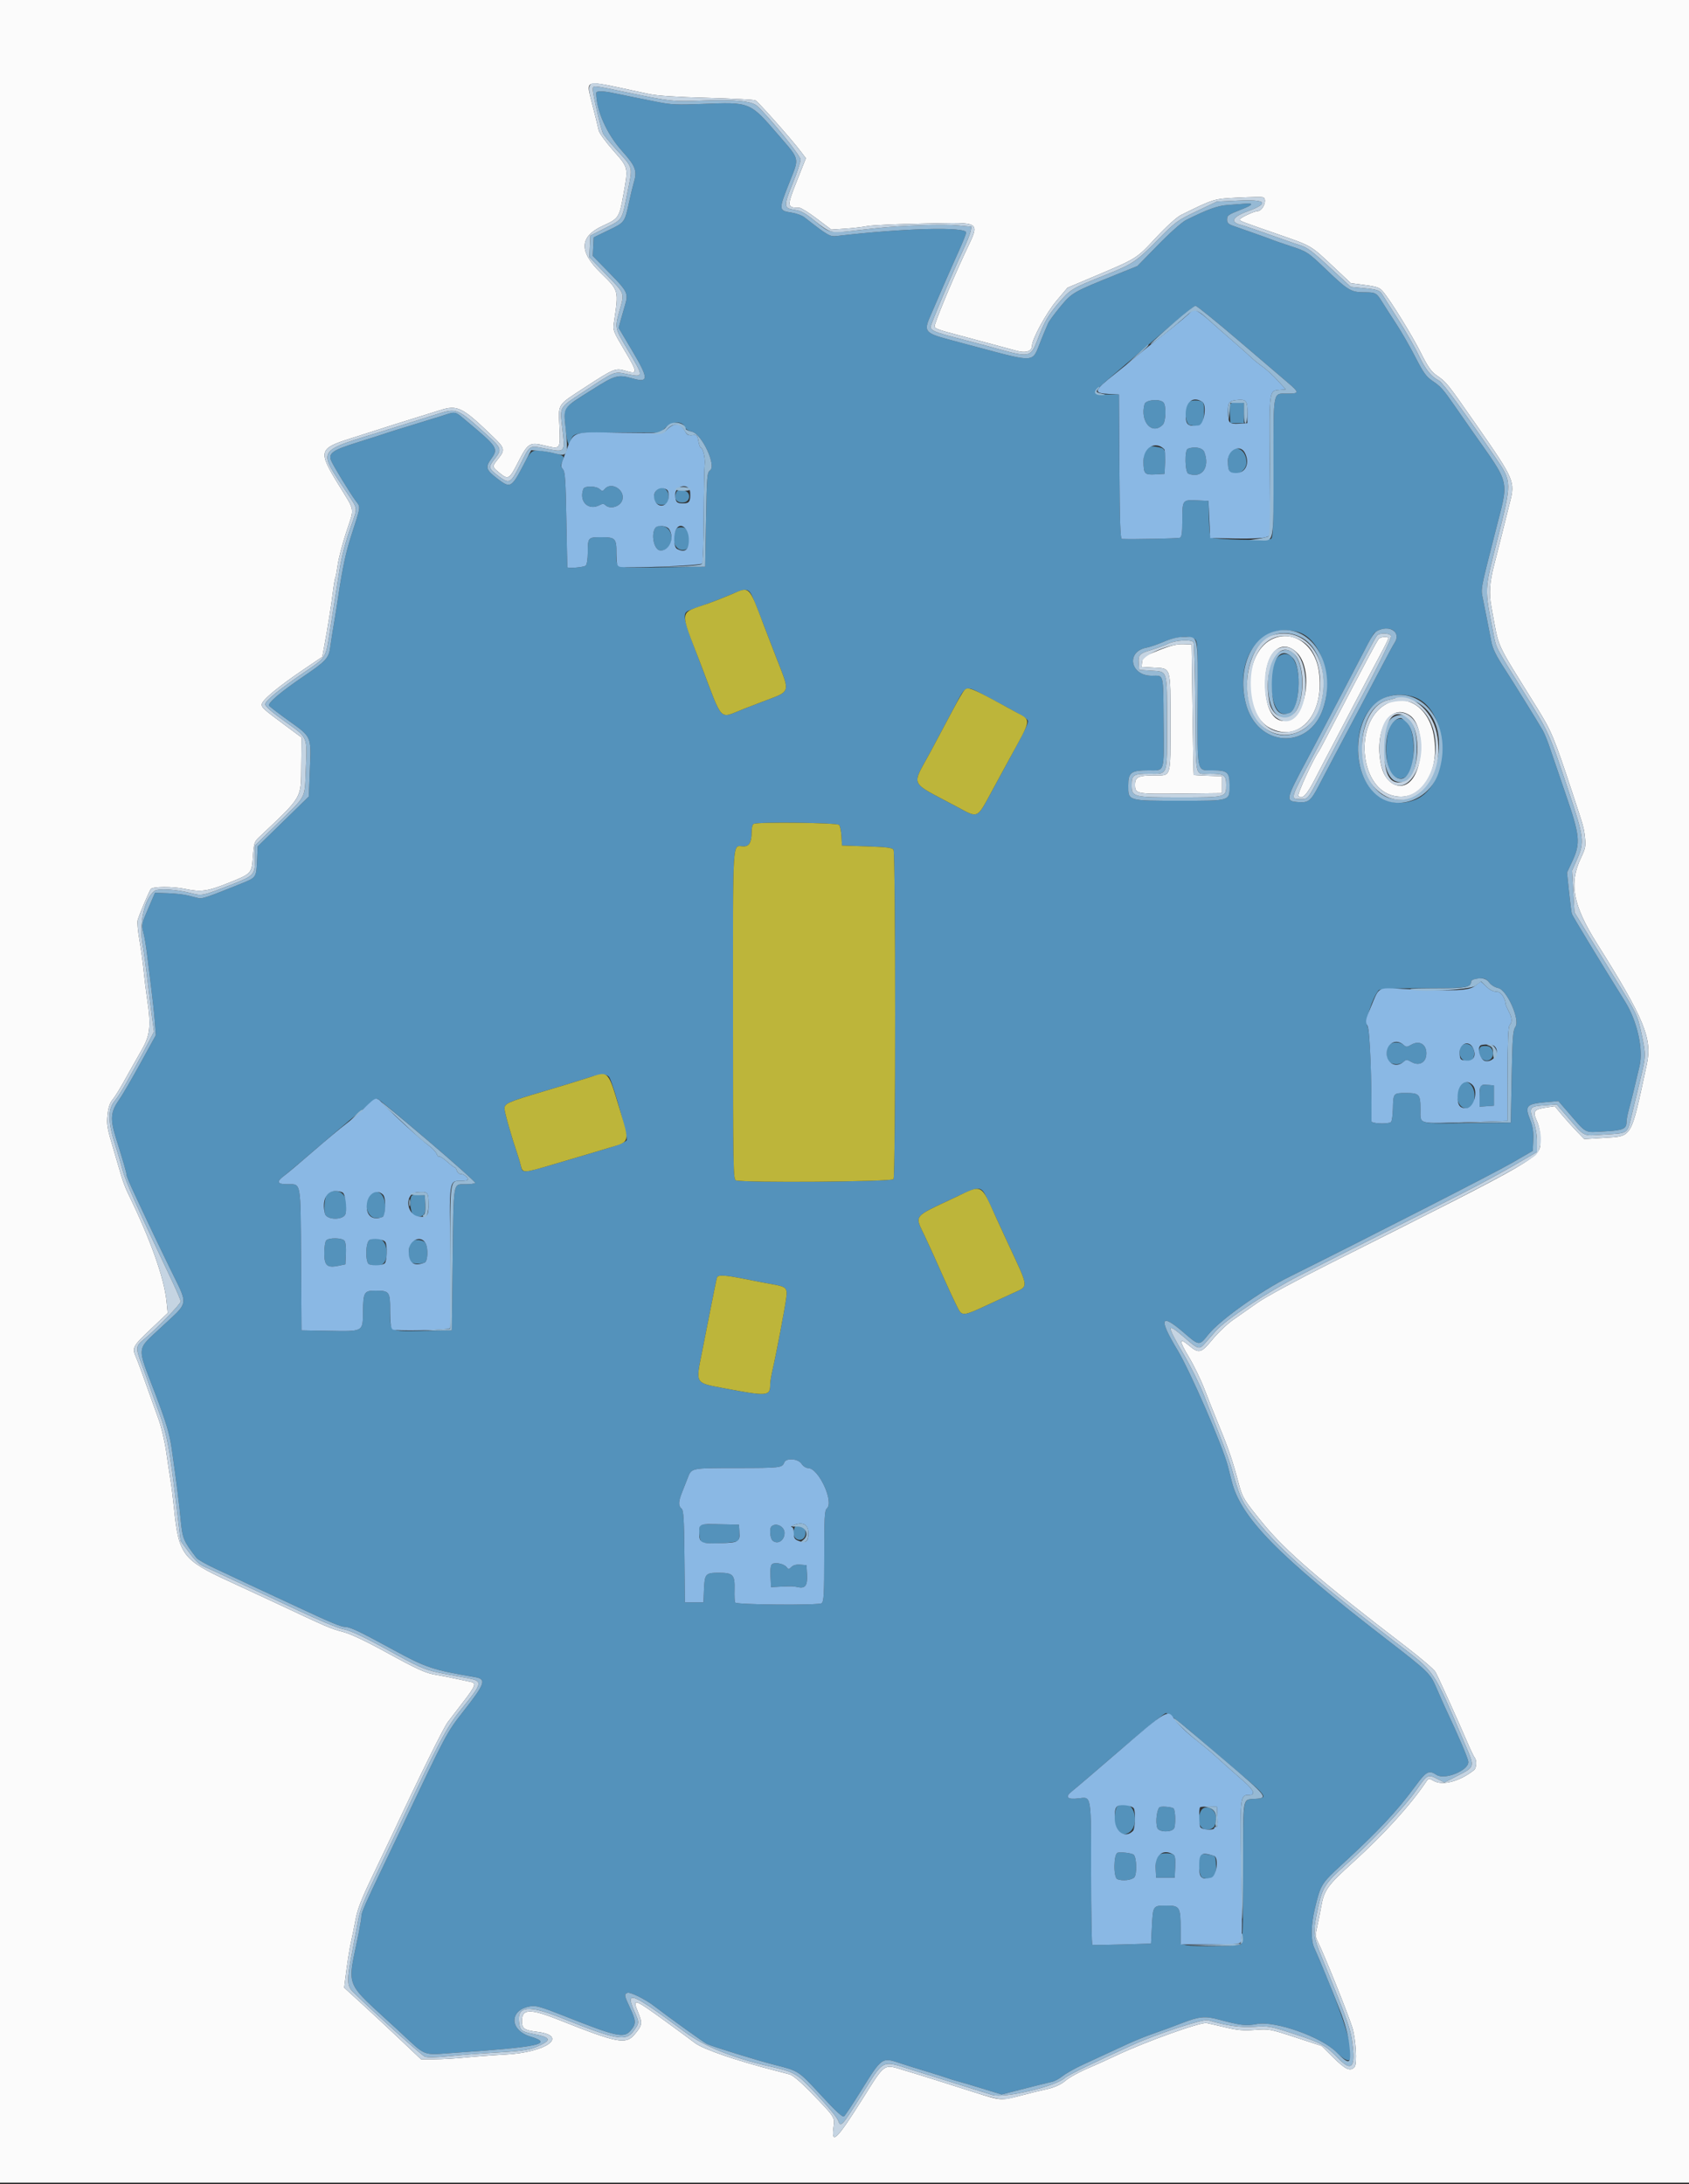 <svg id="svg" version="1.1" xmlns="http://www.w3.org/2000/svg" xmlns:xlink="http://www.w3.org/1999/xlink" width="400" height="517.16" viewBox="0, 0, 400,517.16"><rect x="0" y="0" width="400" height="517.16" fill="#333333" stroke="none"/><g id="svgg"><path id="path0" d="M0.000 258.400 L 0.000 516.800 200.000 516.800 L 400.000 516.800 400.000 258.400 L 400.000 0.000 200.000 0.000 L 0.000 0.000 0.000 258.400 M147.000 20.817 C 149.200 21.291,152.260 21.949,153.800 22.280 C 155.636 22.674,160.316 22.978,167.400 23.163 C 173.340 23.318,178.506 23.586,178.881 23.758 C 179.546 24.064,187.490 33.017,189.724 35.979 L 190.848 37.469 188.824 42.578 C 186.292 48.970,186.307 49.172,189.314 49.195 C 189.707 49.198,191.570 50.363,193.454 51.784 L 196.881 54.369 200.140 54.150 C 201.933 54.030,204.300 53.753,205.400 53.534 C 206.500 53.315,212.573 53.040,218.896 52.924 C 232.952 52.664,232.182 52.075,228.396 60.200 C 225.244 66.963,221.153 76.899,221.330 77.361 C 221.517 77.848,222.448 78.174,227.200 79.416 C 228.630 79.790,230.610 80.323,231.600 80.600 C 232.590 80.877,234.570 81.408,236.000 81.779 C 237.430 82.149,239.560 82.725,240.734 83.057 C 242.929 83.680,244.387 83.195,244.406 81.838 C 244.428 80.268,247.820 74.049,250.178 71.256 L 252.822 68.122 258.311 65.805 C 269.436 61.108,268.989 61.383,273.731 56.319 C 276.327 53.548,278.703 51.396,279.717 50.896 C 287.538 47.046,287.425 47.080,293.200 46.796 C 296.170 46.649,298.825 46.610,299.100 46.708 C 300.248 47.116,299.099 50.000,297.789 50.000 C 297.009 50.000,293.600 51.604,293.600 51.971 C 293.600 52.328,293.696 52.365,303.275 55.694 C 310.676 58.266,310.394 58.099,315.731 63.116 L 319.911 67.047 323.246 67.487 C 326.141 67.869,326.708 68.077,327.543 69.064 C 329.357 71.208,334.419 79.402,336.500 83.564 C 338.132 86.826,338.931 87.971,340.191 88.852 C 342.628 90.556,342.633 90.562,349.836 100.900 C 358.645 113.541,358.856 114.035,357.565 119.000 C 357.172 120.511,356.676 122.496,355.415 127.600 C 355.116 128.810,354.407 131.600,353.840 133.800 C 352.775 137.934,352.604 140.497,353.185 143.600 C 355.171 154.198,353.726 150.995,364.006 167.600 C 367.468 173.192,368.043 174.574,372.406 187.800 C 375.145 196.104,375.100 195.942,375.373 198.400 C 375.585 200.313,375.460 200.930,374.409 203.136 C 371.531 209.173,372.496 214.324,378.203 223.400 C 389.393 241.195,391.329 245.883,390.008 251.996 C 386.131 269.952,386.705 268.986,379.641 269.433 L 375.208 269.713 373.500 267.957 C 372.560 266.991,370.983 265.237,369.996 264.060 L 368.200 261.921 366.318 262.203 C 363.249 262.663,362.935 263.085,363.951 265.382 C 364.548 266.732,364.800 268.118,364.800 270.055 C 364.800 274.172,365.908 273.525,314.891 299.184 C 307.150 303.077,299.748 307.088,297.891 308.397 C 296.081 309.672,293.472 311.499,292.093 312.458 C 290.714 313.416,288.506 315.505,287.188 317.100 C 284.423 320.444,283.953 320.566,281.551 318.559 C 279.165 316.566,279.181 317.395,281.605 321.409 C 282.742 323.291,284.380 326.669,285.245 328.915 C 286.110 331.162,287.339 334.260,287.975 335.800 C 291.014 343.159,291.790 345.400,293.450 351.600 C 294.258 354.620,294.643 355.242,299.017 360.600 C 304.460 367.267,312.577 374.275,332.790 389.757 C 336.414 392.533,339.642 395.298,339.963 395.902 C 340.806 397.490,345.371 407.559,347.262 412.000 C 348.151 414.090,349.041 415.971,349.240 416.180 C 349.769 416.739,349.678 418.640,349.100 419.100 C 345.760 421.762,341.713 422.869,339.598 421.700 C 338.346 421.008,338.323 421.011,337.666 421.986 C 333.941 427.503,327.710 434.355,320.404 440.970 C 314.315 446.483,313.567 447.537,312.857 451.615 C 312.648 452.817,312.241 454.840,311.953 456.111 C 311.496 458.131,311.511 458.585,312.072 459.711 C 313.616 462.809,318.979 476.133,320.239 480.000 C 321.088 482.606,321.453 488.613,320.809 489.389 C 319.839 490.558,318.668 490.049,315.809 487.215 L 313.000 484.430 306.828 482.406 C 300.803 480.430,300.574 480.388,297.228 480.634 C 294.518 480.833,293.088 480.716,290.400 480.076 C 288.530 479.631,286.442 479.154,285.761 479.015 C 284.357 478.730,271.370 483.380,264.451 486.645 C 262.333 487.645,259.571 488.899,258.313 489.431 C 255.552 490.600,253.281 491.838,252.200 492.763 C 251.165 493.649,249.456 494.370,247.423 494.780 C 246.530 494.960,243.943 495.597,241.673 496.195 C 237.035 497.418,237.120 497.424,230.800 495.419 C 228.270 494.616,224.490 493.416,222.400 492.751 C 220.310 492.087,218.060 491.384,217.400 491.188 C 216.740 490.993,215.210 490.529,214.000 490.158 C 209.252 488.701,209.625 488.450,204.554 496.514 C 198.038 506.877,196.755 508.103,197.445 503.310 C 197.729 501.334,197.589 501.132,191.857 495.241 C 189.598 492.919,187.741 491.359,187.000 491.159 C 186.340 490.982,184.990 490.630,184.000 490.377 C 174.486 487.950,166.456 485.196,164.547 483.706 C 163.696 483.042,160.634 480.782,157.742 478.685 C 150.009 473.079,149.659 472.967,151.160 476.589 C 152.189 479.072,152.096 479.591,150.231 481.766 C 148.197 484.140,146.123 483.737,132.569 478.336 C 125.512 475.524,123.600 475.565,123.600 478.531 C 123.600 480.324,124.128 480.700,127.177 481.082 C 134.791 482.036,129.429 485.949,119.800 486.465 C 116.720 486.630,112.400 486.948,110.200 487.172 C 108.000 487.396,104.742 487.584,102.960 487.590 L 99.720 487.600 94.760 482.898 C 92.032 480.312,87.936 476.495,85.657 474.415 L 81.514 470.633 81.736 468.816 C 82.212 464.916,82.738 461.544,83.156 459.714 C 83.396 458.661,83.866 456.334,84.200 454.543 C 84.666 452.043,85.584 449.670,88.148 444.343 C 89.986 440.524,92.137 436.015,92.930 434.323 C 99.534 420.217,105.008 409.135,106.055 407.751 C 106.575 407.065,108.215 404.922,109.700 402.990 C 112.622 399.190,112.879 398.510,111.500 398.238 C 111.005 398.140,109.340 397.785,107.800 397.448 C 106.260 397.111,104.280 396.723,103.400 396.586 C 100.838 396.186,99.040 395.375,91.291 391.125 C 86.632 388.569,83.006 386.860,81.291 386.411 C 78.254 385.616,77.873 385.451,64.600 379.213 C 62.400 378.179,57.720 376.010,54.200 374.392 C 43.255 369.364,42.298 368.085,41.196 357.000 C 40.977 354.800,40.619 351.920,40.401 350.600 C 40.182 349.280,39.720 346.220,39.374 343.800 C 39.029 341.380,38.233 337.960,37.606 336.200 C 33.591 324.923,32.695 322.461,32.178 321.286 C 31.228 319.129,31.424 318.761,35.658 314.752 L 39.721 310.903 39.441 308.152 C 38.865 302.494,35.642 293.481,30.233 282.400 C 29.750 281.410,29.069 279.610,28.721 278.400 C 28.373 277.190,27.605 274.580,27.015 272.600 C 25.325 266.928,25.221 266.341,25.479 263.858 C 25.638 262.330,26.023 261.148,26.586 260.458 C 27.427 259.427,28.357 257.889,30.614 253.800 C 31.221 252.700,32.546 250.360,33.559 248.600 C 35.601 245.050,35.818 242.877,34.796 236.187 C 34.561 234.654,34.211 231.780,34.017 229.800 C 33.822 227.820,33.369 224.530,33.008 222.488 C 32.648 220.447,32.465 218.377,32.602 217.888 C 32.977 216.549,35.289 211.071,35.720 210.500 C 36.185 209.884,40.944 209.867,43.800 210.470 C 47.563 211.265,49.123 211.060,53.922 209.138 C 59.638 206.850,59.616 206.874,59.898 202.757 C 60.100 199.813,60.255 199.290,61.188 198.406 C 71.847 188.298,71.259 189.304,71.338 181.051 L 71.400 174.609 68.000 172.083 C 62.256 167.816,62.000 167.590,62.000 166.792 C 62.000 165.831,65.788 162.664,71.836 158.567 L 76.328 155.525 76.785 153.062 C 77.614 148.600,78.435 143.449,78.829 140.249 C 79.042 138.515,79.300 136.961,79.403 136.795 C 79.506 136.629,79.768 135.237,79.985 133.703 C 80.203 132.168,81.105 128.715,81.991 126.029 C 83.982 119.984,84.197 121.305,80.150 114.719 C 75.287 106.804,75.454 106.194,83.153 103.777 C 85.709 102.975,89.060 101.905,90.600 101.400 C 92.140 100.895,95.290 99.901,97.600 99.191 C 99.910 98.481,102.858 97.563,104.152 97.150 C 108.384 95.800,109.446 96.333,116.900 103.549 C 119.544 106.108,119.638 106.539,118.000 108.600 C 116.494 110.495,116.494 110.489,118.300 111.980 C 120.348 113.671,120.633 113.509,122.680 109.487 C 125.010 104.908,125.430 104.635,128.871 105.471 C 132.779 106.420,132.733 106.477,132.493 101.040 C 132.247 95.455,131.840 96.079,138.600 91.671 C 145.425 87.221,145.762 87.086,148.214 87.824 C 151.079 88.687,151.054 88.237,147.946 83.022 C 145.231 78.467,145.123 78.188,145.384 76.433 C 146.552 68.593,146.634 68.899,142.180 64.524 C 137.040 59.476,137.238 55.991,142.810 53.444 C 146.537 51.740,146.650 51.569,147.639 46.086 C 148.820 39.534,148.876 39.775,145.205 35.605 C 143.447 33.610,141.909 31.487,141.786 30.888 C 141.564 29.806,140.976 27.431,139.874 23.164 C 138.844 19.178,139.059 19.107,147.000 20.817 M301.000 151.466 C 294.422 154.942,294.299 169.083,300.818 172.409 C 307.836 175.989,313.827 168.962,312.334 158.902 C 311.372 152.424,305.937 148.858,301.000 151.466 M326.495 151.300 C 326.273 151.575,325.237 153.420,324.193 155.400 C 323.148 157.380,321.576 160.350,320.699 162.000 C 319.822 163.650,317.660 167.790,315.894 171.200 C 314.128 174.610,312.553 177.580,312.395 177.800 C 310.982 179.760,307.149 188.109,307.500 188.460 C 308.419 189.379,309.470 188.290,311.510 184.303 C 312.665 182.046,314.520 178.490,315.633 176.400 C 316.747 174.310,319.204 169.630,321.094 166.000 C 322.985 162.370,325.492 157.618,326.666 155.441 C 327.840 153.263,328.800 151.328,328.800 151.141 C 328.800 150.612,326.947 150.740,326.495 151.300 M274.400 153.981 C 270.866 155.392,270.591 155.583,270.478 156.703 L 270.356 157.907 273.222 158.069 C 277.400 158.305,277.200 157.645,277.200 171.196 C 277.200 184.401,277.452 183.600,273.294 183.600 C 269.622 183.600,268.800 183.996,268.800 185.765 C 268.800 187.988,268.984 188.025,279.650 187.907 L 289.400 187.800 289.400 185.800 L 289.400 183.800 286.100 183.684 C 284.285 183.620,282.760 183.530,282.712 183.484 C 282.663 183.438,282.528 176.470,282.412 168.000 L 282.200 152.600 280.200 152.532 C 278.708 152.482,277.235 152.850,274.400 153.981 M307.037 154.435 C 311.110 158.261,309.449 169.891,304.719 170.658 C 301.281 171.216,299.310 167.161,299.699 160.331 C 300.051 154.139,303.647 151.250,307.037 154.435 M327.930 166.902 C 320.850 171.228,321.902 185.889,329.463 188.273 C 336.060 190.352,341.104 183.381,339.586 174.284 C 338.433 167.378,332.893 163.870,327.930 166.902 M333.945 169.447 C 337.256 171.766,337.346 181.447,334.088 184.900 C 331.721 187.409,328.183 185.675,327.174 181.512 C 325.173 173.254,329.182 166.111,333.945 169.447 " stroke="none" fill="#fbfbfb" fill-rule="evenodd"></path><path id="path1" d="M141.200 21.984 C 141.200 26.109,143.662 31.675,147.266 35.697 C 150.608 39.425,150.967 40.427,150.045 43.440 C 149.850 44.078,149.379 46.040,148.998 47.800 C 147.936 52.708,147.986 52.640,144.103 54.511 L 140.600 56.200 140.493 58.400 L 140.386 60.600 144.393 64.694 C 148.671 69.066,148.864 69.480,147.975 72.403 C 147.742 73.171,147.316 74.663,147.029 75.717 L 146.508 77.634 149.648 82.917 C 153.665 89.676,153.693 90.690,149.835 89.610 C 146.339 88.631,145.695 88.807,140.360 92.192 C 133.134 96.777,133.518 96.294,133.843 100.383 C 133.992 102.262,134.250 104.160,134.417 104.600 L 134.720 105.400 135.021 104.600 C 135.857 102.376,135.732 102.400,146.480 102.400 L 156.436 102.400 157.432 101.404 C 159.110 99.727,161.689 99.589,162.184 101.151 C 162.313 101.556,163.052 102.020,163.905 102.231 C 166.244 102.809,169.710 110.246,168.166 111.375 C 167.452 111.897,167.386 112.687,167.200 123.067 L 167.000 134.200 157.400 134.313 C 145.141 134.457,146.000 134.701,146.000 131.072 C 146.000 127.459,145.757 127.200,142.363 127.200 C 139.250 127.200,139.200 127.259,139.200 130.953 C 139.200 132.354,138.990 133.650,138.720 133.920 C 138.328 134.312,134.491 134.646,134.363 134.300 C 134.343 134.245,134.237 129.160,134.129 123.000 C 133.964 113.563,133.834 111.690,133.303 111.098 C 132.788 110.525,132.759 110.208,133.142 109.368 C 133.777 107.973,133.581 107.786,130.912 107.248 C 125.849 106.228,126.033 106.153,124.000 110.049 C 121.148 115.515,120.858 115.672,117.865 113.387 C 115.065 111.249,114.879 110.658,116.363 108.592 C 118.077 106.205,117.808 105.790,110.695 99.857 C 107.542 97.227,108.152 97.353,104.389 98.553 C 102.745 99.077,99.510 100.075,97.200 100.771 C 94.890 101.467,92.280 102.284,91.400 102.586 C 90.520 102.888,87.417 103.881,84.505 104.793 C 78.816 106.574,77.757 107.308,78.407 109.018 C 78.829 110.128,82.950 116.875,84.326 118.708 C 85.424 120.172,85.503 119.640,83.067 127.200 C 81.926 130.741,81.108 134.567,80.202 140.600 C 79.838 143.020,79.295 146.440,78.995 148.200 C 78.695 149.960,78.339 152.242,78.204 153.272 C 77.872 155.811,77.181 156.564,71.908 160.135 C 66.552 163.763,63.354 166.478,63.726 167.080 C 63.872 167.317,65.965 168.926,68.377 170.656 C 73.854 174.583,73.698 174.223,73.387 182.162 L 73.135 188.600 67.080 194.506 L 61.026 200.411 60.895 203.306 C 60.689 207.913,60.820 207.716,56.907 209.303 C 49.536 212.294,47.859 212.865,47.043 212.663 C 46.579 212.549,45.426 212.260,44.481 212.021 C 43.535 211.783,41.398 211.545,39.732 211.494 L 36.703 211.400 35.086 215.140 C 33.528 218.745,33.487 218.949,33.955 220.777 C 34.223 221.820,34.608 224.097,34.812 225.837 C 35.016 227.576,35.460 231.160,35.799 233.800 C 36.138 236.440,36.526 240.064,36.661 241.852 L 36.907 245.105 33.200 251.852 C 31.161 255.564,28.882 259.461,28.137 260.514 C 26.173 263.286,26.054 265.015,27.506 269.619 C 29.155 274.844,30.000 277.791,30.000 278.311 C 30.000 278.554,30.833 280.518,31.851 282.676 C 32.869 284.834,34.288 287.860,35.005 289.400 C 35.721 290.940,38.045 295.777,40.168 300.149 C 44.712 309.507,44.950 307.919,38.032 314.403 C 32.260 319.812,32.380 318.521,36.614 329.600 C 39.324 336.693,40.165 339.473,40.665 343.000 C 41.751 350.648,42.403 355.825,42.806 360.000 C 43.226 364.331,43.458 364.885,46.540 368.887 C 46.831 369.264,48.763 370.367,50.834 371.338 C 52.905 372.309,56.220 373.866,58.200 374.799 C 60.180 375.731,62.790 376.948,64.000 377.503 C 65.210 378.058,67.910 379.313,70.000 380.293 C 78.024 384.056,80.738 385.200,81.653 385.209 C 82.943 385.221,84.925 386.161,93.369 390.766 C 100.849 394.846,102.670 395.450,112.487 397.104 C 115.259 397.571,114.918 398.601,109.848 405.064 C 105.756 410.280,105.717 410.353,94.959 433.088 C 93.999 435.116,92.134 439.024,90.813 441.773 C 86.696 450.342,85.600 452.833,85.600 453.618 C 85.600 454.036,85.341 455.687,85.025 457.289 C 82.237 471.407,81.070 468.470,94.361 480.800 C 101.223 487.166,99.742 486.585,107.745 486.047 C 127.606 484.714,131.283 483.921,125.595 482.199 C 120.578 480.679,120.573 475.850,125.589 475.048 C 126.974 474.827,128.132 475.158,133.702 477.366 C 146.119 482.289,147.782 482.650,149.364 480.769 C 150.686 479.199,150.666 478.535,149.200 475.400 C 147.829 472.467,147.778 472.171,148.590 471.859 C 149.245 471.608,152.845 473.381,154.884 474.959 C 158.061 477.418,166.666 483.603,167.397 483.952 C 168.727 484.588,179.534 487.922,183.600 488.951 C 189.192 490.366,189.086 490.296,194.448 496.110 C 198.005 499.967,199.538 501.372,199.891 501.098 C 200.161 500.888,201.933 498.223,203.829 495.176 C 208.932 486.974,208.814 487.054,213.400 488.596 C 214.280 488.892,216.890 489.706,219.200 490.404 C 221.510 491.103,223.880 491.854,224.466 492.072 C 225.052 492.290,226.132 492.621,226.866 492.806 C 227.600 492.991,230.227 493.769,232.704 494.534 L 237.208 495.925 242.704 494.520 C 245.727 493.747,248.650 493.023,249.200 492.912 C 249.750 492.800,250.868 492.187,251.684 491.548 C 252.501 490.910,254.571 489.739,256.284 488.946 C 257.998 488.153,260.480 487.007,261.800 486.400 C 263.120 485.793,265.554 484.669,267.209 483.904 C 268.864 483.138,271.654 482.018,273.409 481.415 C 275.164 480.812,278.171 479.707,280.091 478.959 C 283.926 477.466,285.444 477.322,288.538 478.155 C 293.817 479.577,295.036 479.721,297.657 479.237 C 302.051 478.426,313.030 482.330,316.585 485.969 C 322.021 491.532,320.957 484.476,313.724 467.000 C 312.722 464.580,311.609 461.970,311.251 461.200 C 310.412 459.395,310.462 455.789,311.381 451.960 C 312.760 446.211,312.895 445.989,317.719 441.553 C 326.614 433.372,330.803 428.894,335.354 422.700 C 337.774 419.406,338.429 419.076,340.222 420.251 C 342.169 421.527,347.870 419.182,347.737 417.159 C 347.684 416.349,345.466 411.148,342.381 404.600 C 341.966 403.720,341.008 401.560,340.252 399.800 C 338.694 396.177,338.424 395.913,328.175 388.000 C 302.633 368.280,293.896 359.367,291.727 350.817 C 291.417 349.598,290.998 347.957,290.796 347.171 C 289.547 342.323,281.882 324.667,278.829 319.609 C 274.307 312.112,274.823 310.764,280.380 315.559 C 284.030 318.707,283.996 318.705,286.200 315.950 C 288.885 312.595,298.509 305.727,305.181 302.405 C 324.763 292.657,353.834 277.789,357.923 275.431 L 363.000 272.503 363.117 269.909 C 363.203 268.012,363.011 266.751,362.405 265.212 C 361.064 261.810,361.428 261.394,366.117 260.969 L 369.062 260.702 371.431 263.429 C 375.895 268.568,375.090 268.141,379.845 267.898 C 384.325 267.670,385.200 267.308,385.200 265.686 C 385.200 265.127,385.460 263.754,385.777 262.635 C 386.094 261.516,386.625 259.430,386.956 258.000 C 387.287 256.570,387.873 254.114,388.257 252.543 C 389.246 248.494,387.754 241.782,384.821 237.088 C 379.497 228.568,372.420 216.909,372.262 216.400 C 372.160 216.070,371.860 213.730,371.594 211.200 L 371.111 206.600 372.356 203.935 C 374.359 199.645,374.185 197.887,370.776 187.995 C 369.223 183.488,367.535 178.540,367.024 177.000 C 366.514 175.460,365.760 173.618,365.349 172.906 C 364.083 170.718,358.408 161.548,356.613 158.791 C 354.250 155.161,353.504 153.651,353.160 151.800 C 352.997 150.920,352.594 148.850,352.266 147.200 C 351.937 145.550,351.461 143.151,351.208 141.870 C 350.684 139.215,350.496 140.248,354.075 126.126 C 357.408 112.970,357.965 115.351,348.338 101.600 C 347.337 100.170,345.636 97.729,344.559 96.176 C 341.746 92.119,341.204 91.510,339.236 90.186 C 337.774 89.202,337.088 88.249,335.217 84.600 C 333.976 82.180,331.961 78.670,330.740 76.800 C 329.519 74.930,328.016 72.590,327.400 71.600 C 325.954 69.276,325.840 69.214,323.000 69.205 C 319.977 69.195,319.201 68.730,314.144 63.892 C 309.696 59.636,309.555 59.545,305.294 58.159 C 303.592 57.605,301.840 57.002,301.400 56.818 C 300.713 56.530,298.039 55.574,292.000 53.457 C 290.937 53.085,290.600 52.741,290.600 52.027 C 290.600 50.986,290.794 50.849,294.100 49.554 C 296.831 48.484,297.030 48.047,294.700 48.237 C 293.765 48.313,291.920 48.454,290.600 48.550 C 288.340 48.713,285.922 49.597,280.900 52.096 C 279.924 52.582,277.105 55.084,274.281 57.971 L 269.361 63.000 264.581 64.927 C 254.058 69.168,253.885 69.267,251.070 72.677 C 249.711 74.323,248.435 76.058,248.232 76.534 C 248.030 77.010,247.633 77.940,247.350 78.600 C 247.067 79.260,246.489 80.698,246.067 81.795 C 244.558 85.710,244.601 85.708,232.800 82.552 C 229.170 81.581,225.570 80.618,224.800 80.412 C 219.201 78.918,218.779 78.448,220.148 75.238 C 222.246 70.317,225.518 62.846,227.033 59.515 C 228.005 57.379,228.800 55.373,228.800 55.059 C 228.800 53.635,213.909 54.033,198.189 55.877 C 196.534 56.072,196.092 55.817,190.488 51.433 C 189.949 51.011,188.598 50.522,187.486 50.346 C 184.343 49.849,184.338 49.776,187.041 42.966 C 189.318 37.225,189.496 37.934,184.254 31.864 C 177.533 24.083,177.731 24.163,166.263 24.616 C 160.580 24.841,158.815 24.770,156.000 24.201 C 154.130 23.823,151.340 23.264,149.800 22.958 C 148.260 22.653,146.190 22.230,145.200 22.019 C 142.852 21.518,141.200 21.504,141.200 21.984 M293.136 80.482 C 298.341 84.927,303.635 89.445,304.900 90.521 C 307.763 92.959,307.761 93.200,304.880 93.200 C 301.386 93.200,301.600 92.063,301.600 110.631 C 301.600 124.352,301.505 127.181,301.033 127.572 C 300.433 128.071,287.287 127.776,286.715 127.252 C 286.558 127.108,286.378 125.102,286.315 122.795 L 286.200 118.600 283.436 118.480 C 280.019 118.332,280.014 118.339,280.006 123.257 C 280.001 126.276,279.872 127.163,279.412 127.340 C 278.962 127.513,268.585 127.723,265.704 127.618 C 265.320 127.604,265.185 123.766,265.104 110.500 L 265.000 93.400 262.238 93.400 C 258.452 93.400,258.540 93.085,263.491 88.911 C 265.861 86.913,271.130 82.387,275.200 78.853 C 279.270 75.319,282.841 72.422,283.136 72.414 C 283.430 72.406,287.930 76.037,293.136 80.482 M271.052 95.700 C 269.941 99.847,272.833 103.110,275.371 100.571 C 276.130 99.813,276.237 95.997,275.520 95.280 C 274.606 94.366,271.327 94.674,271.052 95.700 M281.280 95.280 C 280.311 96.249,280.673 100.353,281.752 100.624 C 284.379 101.283,284.990 100.814,285.121 98.036 C 285.205 96.256,285.082 95.372,284.721 95.143 C 283.942 94.649,281.827 94.733,281.280 95.280 M291.373 95.726 C 291.251 96.043,291.208 97.179,291.276 98.251 L 291.400 100.200 293.000 100.200 L 294.600 100.200 294.600 97.800 L 294.600 95.400 293.097 95.276 C 292.070 95.191,291.524 95.334,291.373 95.726 M271.469 106.188 C 270.999 106.658,270.802 107.533,270.806 109.129 C 270.814 112.214,271.042 112.471,273.638 112.323 L 275.800 112.200 275.920 109.440 C 276.057 106.274,275.974 106.133,273.769 105.780 C 272.525 105.582,271.979 105.679,271.469 106.188 M281.300 106.265 C 280.503 106.586,280.622 111.846,281.433 112.157 C 284.620 113.380,286.602 110.688,285.210 107.026 C 284.825 106.014,282.867 105.633,281.300 106.265 M291.280 106.880 C 290.778 107.382,290.625 110.278,291.043 111.367 C 291.801 113.343,295.200 111.811,295.200 109.494 C 295.200 106.731,292.937 105.223,291.280 106.880 M138.162 115.754 C 137.022 118.726,139.340 121.024,142.026 119.586 C 142.648 119.253,143.007 119.247,143.323 119.563 C 144.485 120.725,146.998 119.945,147.412 118.293 C 148.009 115.915,144.713 113.976,143.192 115.810 C 142.738 116.357,142.615 116.357,142.011 115.810 C 141.158 115.038,138.452 114.999,138.162 115.754 M155.127 116.600 C 154.381 118.237,155.260 119.684,156.903 119.525 C 158.096 119.410,158.210 119.275,158.328 117.841 C 158.520 115.491,156.066 114.540,155.127 116.600 M160.166 116.545 C 159.591 118.043,160.151 119.000,161.600 119.000 C 163.691 119.000,163.782 116.275,161.697 116.074 C 160.824 115.990,160.319 116.145,160.166 116.545 M155.257 124.932 C 154.086 126.342,154.848 130.185,156.326 130.327 C 159.485 130.631,160.082 125.196,156.958 124.572 C 156.139 124.408,155.596 124.523,155.257 124.932 M160.220 125.168 C 158.690 127.644,159.922 130.736,162.210 130.162 C 163.966 129.721,163.549 125.053,161.738 124.877 C 161.043 124.810,160.360 124.941,160.220 125.168 M178.543 142.100 C 179.111 143.475,180.194 146.220,180.949 148.200 C 181.703 150.180,182.951 153.420,183.721 155.400 C 187.228 164.420,187.504 163.496,180.500 166.173 C 179.675 166.489,177.740 167.233,176.200 167.828 C 170.121 170.176,171.372 171.469,165.926 157.200 C 161.277 145.017,161.303 145.194,164.005 144.219 C 164.772 143.942,166.488 143.328,167.818 142.855 C 169.148 142.382,171.488 141.460,173.018 140.808 C 177.072 139.079,177.319 139.137,178.543 142.100 M330.171 149.429 C 330.941 150.198,330.974 151.166,330.264 152.211 C 329.970 152.645,328.412 155.520,326.802 158.600 C 325.193 161.680,323.297 165.280,322.588 166.600 C 321.880 167.920,320.355 170.800,319.200 173.000 C 318.044 175.200,316.426 178.260,315.604 179.800 C 314.781 181.340,313.331 184.096,312.382 185.925 C 310.455 189.635,309.893 190.098,307.525 189.922 C 304.342 189.686,304.379 189.509,309.678 179.600 C 310.678 177.730,312.535 174.220,313.805 171.800 C 315.074 169.380,316.874 165.960,317.804 164.200 C 318.734 162.440,320.707 158.660,322.188 155.800 C 323.669 152.940,325.081 150.355,325.327 150.055 C 326.372 148.777,329.159 148.416,330.171 149.429 M307.352 149.635 C 312.754 151.135,315.803 160.302,313.368 167.719 C 310.073 177.757,297.663 176.945,295.027 166.518 C 292.320 155.806,298.599 147.205,307.352 149.635 M282.964 151.324 C 283.632 151.813,283.678 152.836,283.632 166.334 C 283.573 183.310,283.372 182.400,287.186 182.400 C 290.684 182.400,291.200 182.849,291.200 185.897 C 291.200 189.715,291.565 189.600,279.427 189.600 C 266.989 189.600,267.200 189.662,267.200 186.000 C 267.200 182.880,267.847 182.400,272.046 182.400 C 275.926 182.400,275.672 183.221,275.569 171.000 C 275.468 159.075,275.706 160.000,272.739 160.000 C 267.655 160.000,266.602 154.270,271.517 153.353 C 272.333 153.201,274.170 152.571,275.600 151.953 C 278.454 150.719,281.751 150.438,282.964 151.324 M303.100 155.232 C 300.085 156.988,300.529 168.113,303.647 168.928 C 305.781 169.486,306.924 168.026,307.410 164.123 C 308.187 157.880,306.066 153.505,303.100 155.232 M233.747 164.944 C 240.986 168.774,242.994 169.937,243.359 170.511 C 243.696 171.042,243.163 172.178,238.994 179.800 C 238.512 180.680,236.718 183.980,235.007 187.133 C 231.254 194.047,231.802 193.799,226.513 190.964 C 215.041 184.816,215.823 186.481,220.399 177.952 C 222.451 174.128,224.936 169.470,225.922 167.600 C 228.908 161.938,228.394 162.112,233.747 164.944 M334.312 164.870 C 343.443 167.169,343.979 185.992,335.010 189.417 C 327.899 192.133,321.600 186.403,321.600 177.218 C 321.600 168.340,327.054 163.042,334.312 164.870 M330.521 170.479 C 327.667 171.858,327.525 182.461,330.340 183.968 C 332.535 185.142,334.218 183.503,334.614 179.806 C 335.309 173.320,333.442 169.067,330.521 170.479 M198.727 195.312 C 198.961 195.594,199.208 196.809,199.276 198.012 L 199.400 200.200 205.315 200.400 C 209.981 200.558,211.311 200.727,211.609 201.200 C 212.122 202.013,212.120 278.392,211.607 279.200 C 211.211 279.824,175.848 280.088,174.260 279.478 C 173.653 279.245,173.600 276.104,173.600 240.227 C 173.600 196.774,173.367 200.400,176.160 200.400 C 177.437 200.400,178.000 199.378,178.000 197.060 C 178.000 196.000,178.204 195.184,178.500 195.065 C 179.715 194.575,198.304 194.802,198.727 195.312 M352.687 232.634 C 353.119 233.228,354.025 233.788,354.815 233.950 C 356.877 234.371,360.016 241.394,358.902 243.093 C 358.290 244.024,358.174 245.558,358.000 254.981 L 357.800 265.800 348.000 265.913 C 335.516 266.056,336.400 266.303,336.400 262.672 C 336.400 259.094,336.137 258.800,332.944 258.800 C 329.976 258.800,329.953 258.827,329.873 262.514 C 329.839 264.101,329.628 265.532,329.405 265.694 C 328.687 266.214,324.800 266.051,324.803 265.500 C 324.869 254.431,324.417 243.886,323.839 243.003 C 323.194 242.018,324.956 236.358,326.486 234.500 C 326.796 234.124,329.409 234.000,337.020 234.000 C 347.328 234.000,348.400 233.849,348.400 232.401 C 348.400 232.003,349.351 231.712,350.867 231.646 C 351.587 231.615,352.178 231.936,352.687 232.634 M329.100 247.232 C 328.067 247.833,328.121 251.023,329.174 251.586 C 330.282 252.179,331.630 252.097,332.414 251.387 C 333.023 250.836,333.209 250.842,334.264 251.448 C 336.131 252.519,337.800 251.552,337.800 249.400 C 337.800 247.248,336.131 246.281,334.264 247.352 C 333.209 247.958,333.023 247.964,332.414 247.413 C 331.642 246.714,330.130 246.632,329.100 247.232 M346.072 247.547 C 345.742 247.756,345.592 248.464,345.672 249.441 C 345.841 251.501,348.557 252.109,349.037 250.194 C 349.584 248.017,347.818 246.440,346.072 247.547 M350.686 247.848 C 349.589 248.944,350.710 251.307,352.243 251.132 C 354.060 250.925,354.009 247.860,352.186 247.681 C 351.518 247.616,350.843 247.691,350.686 247.848 M144.422 255.300 C 145.625 257.972,148.728 269.388,148.412 269.978 C 148.214 270.348,146.453 271.110,144.332 271.745 C 142.279 272.359,139.745 273.117,138.700 273.431 C 137.655 273.744,135.855 274.279,134.700 274.619 C 123.305 277.980,123.773 277.921,123.359 276.056 C 123.230 275.475,122.879 274.280,122.580 273.400 C 121.152 269.198,119.564 263.646,119.487 262.583 C 119.393 261.299,120.222 260.926,128.800 258.394 C 132.667 257.253,137.318 255.829,139.600 255.086 C 142.422 254.168,143.943 254.236,144.422 255.300 M345.614 257.174 C 344.419 259.406,345.328 262.400,347.200 262.400 C 348.724 262.400,349.200 261.686,349.200 259.400 C 349.200 256.540,346.763 255.027,345.614 257.174 M350.686 257.048 C 350.529 257.205,350.400 258.394,350.400 259.690 L 350.400 262.046 352.100 261.923 L 353.800 261.800 353.800 259.400 L 353.800 257.000 352.386 256.881 C 351.608 256.815,350.843 256.890,350.686 257.048 M101.326 270.056 C 107.605 275.399,112.654 279.912,112.547 280.085 C 112.440 280.258,111.384 280.400,110.200 280.400 C 107.257 280.400,107.424 279.412,107.200 298.200 L 107.000 315.000 100.253 315.110 C 91.990 315.244,92.400 315.492,92.400 310.365 C 92.400 305.823,92.235 305.600,88.875 305.600 C 86.241 305.600,86.025 305.967,85.967 310.557 C 85.904 315.403,86.166 315.260,77.648 315.110 L 71.400 315.000 71.296 298.236 C 71.178 279.442,71.347 280.400,68.151 280.400 C 65.637 280.400,65.358 279.825,67.211 278.455 C 67.877 277.963,73.029 273.598,78.660 268.756 C 84.291 263.914,89.126 260.040,89.404 260.146 C 89.683 260.253,95.047 264.712,101.326 270.056 M233.599 283.415 C 234.150 284.523,235.212 286.773,235.959 288.415 C 236.706 290.057,237.947 292.750,238.715 294.400 C 243.788 305.298,243.700 304.432,239.900 306.177 C 238.305 306.910,235.389 308.261,233.421 309.180 C 228.368 311.540,227.834 311.603,226.950 309.943 C 226.192 308.520,224.003 303.773,221.811 298.800 C 221.084 297.150,219.841 294.431,219.050 292.758 C 216.590 287.557,215.986 288.339,226.180 283.523 C 231.977 280.785,232.290 280.780,233.599 283.415 M77.656 282.357 C 77.022 282.759,76.586 285.893,76.958 287.376 C 77.351 288.941,81.449 288.941,81.842 287.376 C 82.608 284.323,81.556 282.012,79.400 282.012 C 78.740 282.012,77.955 282.167,77.656 282.357 M87.506 282.951 C 85.919 284.538,86.975 288.400,88.996 288.400 C 90.921 288.400,91.200 288.051,91.200 285.637 C 91.200 282.614,89.256 281.201,87.506 282.951 M97.373 283.326 C 96.864 284.652,97.381 287.789,98.132 287.932 C 100.241 288.333,100.846 287.714,100.720 285.287 L 100.600 283.000 99.097 282.876 C 98.070 282.791,97.524 282.934,97.373 283.326 M77.280 293.680 C 77.008 293.952,76.800 295.255,76.800 296.689 C 76.800 299.678,77.467 300.269,80.200 299.700 L 81.800 299.367 81.920 296.849 C 81.992 295.337,81.853 294.104,81.571 293.765 C 80.996 293.073,77.948 293.012,77.280 293.680 M87.500 293.612 C 86.531 294.204,86.475 298.990,87.433 299.357 C 90.067 300.368,91.602 299.358,91.594 296.620 C 91.585 293.708,89.658 292.293,87.500 293.612 M97.280 294.080 C 96.778 294.582,96.625 297.478,97.043 298.567 C 97.291 299.213,99.316 299.437,100.567 298.957 C 101.308 298.673,101.453 295.621,100.786 294.374 C 100.311 293.487,98.062 293.298,97.280 294.080 M176.401 302.838 C 178.710 303.300,181.568 303.846,182.752 304.052 C 186.247 304.662,186.511 304.913,186.200 307.332 C 185.882 309.804,183.795 320.785,182.979 324.282 C 182.661 325.647,182.400 327.202,182.400 327.738 C 182.400 330.634,181.895 330.672,171.000 328.614 C 164.646 327.413,164.746 327.584,166.205 320.400 C 166.540 318.750,167.447 314.160,168.219 310.200 C 168.992 306.240,169.703 302.775,169.800 302.500 C 170.046 301.796,171.572 301.874,176.401 302.838 M189.837 346.600 C 190.206 347.164,190.875 347.600,191.370 347.600 C 193.879 347.600,197.614 355.694,195.800 357.200 C 195.294 357.620,195.200 359.375,195.200 368.400 C 195.200 377.509,195.109 379.178,194.589 379.609 C 193.955 380.135,174.657 379.991,174.122 379.456 C 173.988 379.321,173.915 377.971,173.959 376.454 C 174.064 372.866,173.634 372.400,170.220 372.400 C 167.085 372.400,166.870 372.647,166.719 376.418 L 166.600 379.400 164.400 379.400 L 162.200 379.400 162.094 368.544 C 162.005 359.525,161.887 357.604,161.394 357.195 C 160.603 356.539,160.645 355.531,161.558 353.274 C 161.975 352.243,162.543 350.800,162.821 350.066 C 163.775 347.542,163.499 347.601,174.529 347.594 C 184.775 347.588,185.262 347.531,185.717 346.300 C 186.146 345.135,189.014 345.344,189.837 346.600 M165.854 361.079 C 165.396 361.538,165.588 364.693,166.100 365.104 C 166.858 365.713,174.429 365.393,174.860 364.734 C 175.052 364.440,175.162 363.480,175.104 362.600 L 175.000 361.000 170.554 360.912 C 168.109 360.864,165.994 360.939,165.854 361.079 M182.686 361.448 C 182.175 361.959,182.384 364.289,182.987 364.789 C 184.192 365.789,185.800 364.748,185.800 362.967 C 185.800 361.422,183.724 360.409,182.686 361.448 M188.168 361.739 C 187.583 363.262,188.160 364.600,189.400 364.600 C 191.176 364.600,191.268 361.477,189.498 361.273 C 188.802 361.193,188.312 361.365,188.168 361.739 M182.879 370.326 C 182.519 370.566,182.396 371.462,182.479 373.236 L 182.600 375.800 184.400 375.705 C 187.497 375.540,187.769 375.546,189.023 375.811 C 190.730 376.170,191.273 375.373,191.122 372.732 L 191.000 370.600 189.550 370.479 C 188.597 370.399,187.870 370.587,187.430 371.028 C 186.816 371.642,186.719 371.644,186.280 371.054 C 185.707 370.286,183.612 369.837,182.879 370.326 M282.136 410.117 C 285.031 412.602,290.148 416.957,293.508 419.794 C 300.174 425.426,300.363 425.741,297.177 425.924 C 294.247 426.092,294.413 425.043,294.406 443.420 C 294.402 455.651,294.278 459.962,293.920 460.320 C 293.404 460.836,283.179 461.016,280.850 460.550 L 279.600 460.300 279.600 456.776 C 279.600 451.534,279.398 451.200,276.234 451.200 C 273.046 451.200,273.050 451.194,272.800 456.200 L 272.600 460.200 265.800 460.408 C 262.060 460.522,258.865 460.556,258.700 460.484 C 258.535 460.412,258.400 452.882,258.400 443.750 C 258.400 424.705,258.520 425.427,255.421 425.815 C 252.702 426.154,252.111 425.479,253.913 424.090 C 254.600 423.560,259.716 419.194,265.282 414.388 C 270.847 409.582,275.731 405.639,276.136 405.625 C 276.541 405.611,279.241 407.633,282.136 410.117 M264.700 427.633 C 263.858 428.122,263.686 432.726,264.480 433.520 C 266.284 435.324,268.802 433.749,268.794 430.820 C 268.786 427.808,266.909 426.348,264.700 427.633 M274.737 427.855 C 274.005 428.064,273.566 431.419,274.087 432.825 C 274.447 433.796,277.237 433.919,278.002 432.998 C 278.466 432.438,278.409 428.676,277.929 428.195 C 277.617 427.884,275.445 427.652,274.737 427.855 M284.414 428.774 C 283.298 430.859,284.047 433.200,285.829 433.200 C 287.350 433.200,288.000 432.378,288.000 430.455 C 288.000 428.272,285.348 427.029,284.414 428.774 M264.700 438.677 C 263.715 438.933,263.654 444.582,264.633 444.957 C 265.846 445.423,267.948 445.195,268.618 444.525 C 269.299 443.844,269.199 439.796,268.485 439.154 C 268.075 438.784,265.524 438.463,264.700 438.677 M274.028 439.366 C 273.751 439.700,273.608 440.890,273.679 442.266 L 273.800 444.600 276.000 444.600 L 278.200 444.600 278.321 442.036 C 278.405 440.256,278.282 439.372,277.921 439.143 C 277.076 438.607,274.537 438.753,274.028 439.366 M284.500 439.075 C 283.570 439.432,283.842 444.296,284.809 444.603 C 287.037 445.310,288.000 444.512,288.000 441.956 C 288.000 440.400,287.827 439.522,287.500 439.421 C 286.303 439.052,284.962 438.898,284.500 439.075 " stroke="none" fill="#5492bb" fill-rule="evenodd"></path><path id="path2" d="M173.018 140.808 C 171.488 141.460,169.148 142.382,167.818 142.855 C 160.633 145.412,160.837 143.865,165.926 157.200 C 171.372 171.469,170.121 170.176,176.200 167.828 C 177.740 167.233,179.675 166.489,180.500 166.173 C 187.504 163.496,187.228 164.420,183.721 155.400 C 182.951 153.420,181.703 150.180,180.949 148.200 C 177.208 138.387,177.675 138.822,173.018 140.808 M228.320 163.500 C 227.987 163.885,226.908 165.730,225.922 167.600 C 224.936 169.470,222.451 174.128,220.399 177.952 C 215.823 186.481,215.041 184.816,226.513 190.964 C 231.802 193.799,231.254 194.047,235.007 187.133 C 236.718 183.980,238.512 180.680,238.994 179.800 C 244.480 169.769,244.365 170.697,240.400 168.518 C 229.763 162.671,229.227 162.449,228.320 163.500 M178.500 195.065 C 178.204 195.184,178.000 196.000,178.000 197.060 C 178.000 199.378,177.437 200.400,176.160 200.400 C 173.367 200.400,173.600 196.774,173.600 240.227 C 173.600 276.104,173.653 279.245,174.260 279.478 C 175.848 280.088,211.211 279.824,211.607 279.200 C 212.120 278.392,212.122 202.013,211.609 201.200 C 211.311 200.727,209.981 200.558,205.315 200.400 L 199.400 200.200 199.276 198.012 C 199.208 196.809,198.961 195.594,198.727 195.312 C 198.304 194.802,179.715 194.575,178.500 195.065 M139.600 255.086 C 137.318 255.829,132.667 257.253,128.800 258.394 C 120.222 260.926,119.393 261.299,119.487 262.583 C 119.564 263.646,121.152 269.198,122.580 273.400 C 122.879 274.280,123.230 275.475,123.359 276.056 C 123.744 277.791,123.951 277.784,130.600 275.827 C 134.885 274.566,136.873 273.978,138.700 273.431 C 139.745 273.117,142.279 272.359,144.332 271.745 C 149.223 270.281,149.138 270.591,146.794 262.764 C 143.977 253.362,144.193 253.592,139.600 255.086 M226.180 283.523 C 215.986 288.339,216.590 287.557,219.050 292.758 C 219.841 294.431,221.084 297.150,221.811 298.800 C 224.003 303.773,226.192 308.520,226.950 309.943 C 227.834 311.603,228.368 311.540,233.421 309.180 C 235.389 308.261,238.305 306.910,239.900 306.177 C 243.700 304.432,243.788 305.298,238.715 294.400 C 237.947 292.750,236.706 290.057,235.959 288.415 C 232.161 280.072,232.805 280.394,226.180 283.523 M169.800 302.500 C 169.703 302.775,168.992 306.240,168.219 310.200 C 167.447 314.160,166.540 318.750,166.205 320.400 C 164.746 327.584,164.646 327.413,171.000 328.614 C 181.895 330.672,182.400 330.634,182.400 327.738 C 182.400 327.202,182.661 325.647,182.979 324.282 C 183.795 320.785,185.882 309.804,186.200 307.332 C 186.511 304.913,186.247 304.662,182.752 304.052 C 181.568 303.846,178.710 303.300,176.401 302.838 C 171.572 301.874,170.046 301.796,169.800 302.500 " stroke="none" fill="#bdb53a" fill-rule="evenodd"></path><path id="path3" d="M282.319 73.542 C 282.130 73.951,277.754 77.612,274.840 79.800 C 273.375 80.900,270.900 82.880,269.340 84.200 C 267.781 85.520,265.439 87.442,264.137 88.470 C 258.958 92.560,258.790 93.084,262.600 93.278 L 265.000 93.400 265.104 110.500 C 265.185 123.766,265.320 127.604,265.704 127.618 C 268.585 127.723,278.962 127.513,279.412 127.340 C 279.872 127.163,280.001 126.276,280.006 123.257 C 280.014 118.339,280.019 118.332,283.436 118.480 L 286.200 118.600 286.400 123.000 L 286.600 127.400 292.647 127.510 C 296.114 127.573,299.156 127.445,299.777 127.209 L 300.859 126.798 300.729 110.261 C 300.587 92.021,300.518 92.543,303.087 92.322 L 304.513 92.200 302.557 90.060 C 301.480 88.883,299.874 87.416,298.988 86.801 C 298.101 86.186,296.841 85.160,296.188 84.523 C 295.534 83.885,293.650 82.204,292.000 80.788 C 290.350 79.372,287.871 77.195,286.490 75.951 C 284.143 73.835,282.597 72.942,282.319 73.542 M295.414 97.668 L 295.400 100.200 293.439 100.324 C 291.130 100.471,290.812 100.141,290.812 97.600 C 290.812 95.302,291.092 94.897,292.803 94.722 C 295.128 94.484,295.430 94.825,295.414 97.668 M275.520 95.280 C 276.237 95.997,276.130 99.813,275.371 100.571 C 272.833 103.110,269.941 99.847,271.052 95.700 C 271.327 94.674,274.606 94.366,275.520 95.280 M284.721 95.143 C 285.892 95.885,285.161 100.582,283.852 100.731 C 281.275 101.026,280.800 100.612,280.800 98.072 C 280.800 95.080,282.555 93.769,284.721 95.143 M159.000 100.883 C 158.560 101.135,157.991 101.623,157.736 101.966 C 157.332 102.509,155.937 102.572,146.933 102.456 C 134.725 102.298,136.041 101.740,133.588 108.112 C 132.781 110.206,132.756 110.489,133.315 111.112 C 133.830 111.686,133.965 113.660,134.129 123.000 C 134.237 129.160,134.343 134.245,134.363 134.300 C 134.491 134.646,138.328 134.312,138.720 133.920 C 138.990 133.650,139.200 132.354,139.200 130.953 C 139.200 127.259,139.250 127.200,142.363 127.200 C 145.751 127.200,146.000 127.463,146.000 131.037 C 146.000 133.385,146.126 133.963,146.685 134.177 C 147.831 134.617,165.992 133.934,166.314 133.439 C 166.471 133.198,166.628 128.140,166.661 122.200 C 166.695 116.260,166.802 110.779,166.899 110.019 C 167.083 108.582,166.485 106.000,165.968 106.000 C 165.804 106.000,165.553 105.305,165.409 104.455 C 165.169 103.033,165.057 102.922,163.984 103.047 C 163.156 103.143,162.701 102.962,162.412 102.422 C 161.390 100.512,160.414 100.072,159.000 100.883 M275.720 106.360 C 275.895 106.536,275.985 107.921,275.920 109.440 L 275.800 112.200 273.638 112.323 C 271.042 112.471,270.814 112.214,270.806 109.129 C 270.797 105.917,273.660 104.304,275.720 106.360 M285.210 107.026 C 286.602 110.688,284.620 113.380,281.433 112.157 C 280.622 111.846,280.503 106.586,281.300 106.265 C 282.867 105.633,284.825 106.014,285.210 107.026 M294.786 107.174 C 296.071 109.574,295.054 112.000,292.763 112.000 C 291.077 112.000,290.800 111.583,290.800 109.047 C 290.800 106.477,293.687 105.120,294.786 107.174 M142.011 115.810 C 142.615 116.357,142.738 116.357,143.192 115.810 C 144.713 113.976,148.009 115.915,147.412 118.293 C 146.998 119.945,144.485 120.725,143.323 119.563 C 143.007 119.247,142.648 119.253,142.026 119.586 C 139.340 121.024,137.022 118.726,138.162 115.754 C 138.452 114.999,141.158 115.038,142.011 115.810 M163.456 116.600 C 163.555 118.737,163.259 119.200,161.797 119.200 C 160.254 119.200,159.960 118.881,159.911 117.157 C 159.845 114.845,163.349 114.295,163.456 116.600 M157.928 115.947 C 158.258 116.156,158.408 116.864,158.328 117.841 C 158.161 119.877,155.956 120.420,155.139 118.625 C 154.209 116.584,156.088 114.780,157.928 115.947 M158.474 125.306 C 159.817 127.420,158.485 130.535,156.326 130.327 C 154.848 130.185,154.086 126.342,155.257 124.932 C 155.827 124.245,157.958 124.493,158.474 125.306 M163.118 127.452 C 163.248 130.152,162.296 131.015,160.341 129.968 C 159.507 129.522,159.430 126.446,160.220 125.168 C 161.193 123.593,163.001 125.018,163.118 127.452 M349.315 233.459 C 347.892 234.589,344.404 234.729,332.191 234.147 C 326.137 233.858,326.673 233.556,324.673 238.388 C 323.339 241.612,323.300 241.834,323.885 242.964 C 324.412 243.984,324.865 255.092,324.803 265.500 C 324.800 266.051,328.687 266.214,329.405 265.694 C 329.628 265.532,329.839 264.101,329.873 262.514 C 329.953 258.827,329.976 258.800,332.944 258.800 C 336.137 258.800,336.400 259.094,336.400 262.672 C 336.400 266.300,335.569 266.075,347.600 265.696 L 357.000 265.400 357.029 254.291 C 357.050 246.339,357.192 243.048,357.529 242.711 C 358.186 242.054,358.117 240.980,357.321 239.480 C 356.948 238.776,356.620 238.020,356.592 237.800 C 356.372 236.041,355.455 234.800,354.375 234.800 C 353.640 234.800,352.787 234.369,352.000 233.600 C 351.325 232.940,350.734 232.408,350.686 232.419 C 350.639 232.429,350.022 232.897,349.315 233.459 M332.414 247.413 C 333.023 247.964,333.209 247.958,334.264 247.352 C 336.131 246.281,337.800 247.248,337.800 249.400 C 337.800 251.552,336.131 252.519,334.264 251.448 C 333.209 250.842,333.023 250.836,332.414 251.387 C 330.680 252.957,328.400 251.831,328.400 249.406 C 328.400 246.972,330.677 245.841,332.414 247.413 M348.859 248.171 C 349.684 249.980,348.999 251.265,347.287 251.123 C 345.872 251.006,345.794 250.924,345.672 249.441 C 345.482 247.113,347.933 246.137,348.859 248.171 M353.872 247.659 C 355.371 248.903,353.837 251.554,351.800 251.241 C 350.643 251.063,349.745 248.381,350.569 247.567 C 350.954 247.186,353.383 247.254,353.872 247.659 M348.720 256.880 C 350.175 258.335,349.055 262.400,347.200 262.400 C 345.721 262.400,345.200 261.695,345.200 259.694 C 345.200 256.774,347.097 255.257,348.720 256.880 M353.800 259.400 L 353.800 261.800 352.100 261.923 L 350.400 262.046 350.400 259.690 C 350.400 256.910,350.531 256.725,352.386 256.881 L 353.800 257.000 353.800 259.400 M86.272 262.367 C 84.913 263.668,82.900 265.408,81.800 266.233 C 80.700 267.059,77.280 269.916,74.200 272.584 C 71.120 275.251,68.015 277.865,67.300 278.392 C 65.359 279.823,65.604 280.400,68.151 280.400 C 71.347 280.400,71.178 279.442,71.296 298.236 L 71.400 315.000 77.648 315.110 C 86.166 315.260,85.904 315.403,85.967 310.557 C 86.025 305.967,86.241 305.600,88.875 305.600 C 92.235 305.600,92.400 305.823,92.400 310.365 C 92.400 313.285,92.547 314.424,92.970 314.775 C 93.538 315.246,105.710 314.988,106.564 314.487 C 106.780 314.360,106.823 307.585,106.670 297.818 C 106.376 279.167,106.316 279.600,109.223 279.600 C 110.090 279.600,110.800 279.456,110.800 279.280 C 110.800 278.723,109.866 278.000,109.147 278.000 C 108.766 278.000,108.340 277.640,108.200 277.200 C 108.060 276.760,107.823 276.400,107.673 276.400 C 107.523 276.400,106.699 275.775,105.841 275.012 C 104.984 274.249,104.142 273.712,103.970 273.818 C 103.798 273.925,103.548 273.665,103.413 273.241 C 103.279 272.818,102.501 271.964,101.684 271.344 C 99.298 269.533,93.463 264.224,90.864 261.500 C 89.048 259.597,89.195 259.569,86.272 262.367 M81.144 282.357 C 81.778 282.759,82.214 285.893,81.842 287.376 C 81.449 288.941,77.351 288.941,76.958 287.376 C 76.192 284.323,77.244 282.012,79.400 282.012 C 80.060 282.012,80.845 282.167,81.144 282.357 M101.490 284.705 C 101.563 287.857,101.242 288.314,99.148 288.030 C 96.150 287.624,95.765 282.568,98.714 282.323 C 101.295 282.109,101.431 282.226,101.490 284.705 M90.720 282.880 C 91.468 283.628,91.345 287.859,90.567 288.157 C 88.230 289.054,86.727 287.898,86.861 285.307 C 86.995 282.713,89.180 281.340,90.720 282.880 M81.571 293.765 C 81.853 294.104,81.992 295.337,81.920 296.849 L 81.800 299.367 80.200 299.700 C 77.467 300.269,76.800 299.678,76.800 296.689 C 76.800 295.255,77.008 293.952,77.280 293.680 C 77.948 293.012,80.996 293.073,81.571 293.765 M91.262 294.086 C 91.764 294.877,91.660 298.580,91.120 299.120 C 90.612 299.628,88.494 299.764,87.433 299.357 C 86.475 298.990,86.531 294.204,87.500 293.612 C 88.367 293.082,90.821 293.391,91.262 294.086 M100.786 294.374 C 101.453 295.621,101.308 298.673,100.567 298.957 C 97.990 299.946,96.800 299.090,96.800 296.247 C 96.800 293.677,99.687 292.320,100.786 294.374 M185.717 346.300 C 185.262 347.531,184.775 347.588,174.529 347.594 C 163.499 347.601,163.775 347.542,162.821 350.066 C 162.543 350.800,161.975 352.243,161.558 353.274 C 160.645 355.531,160.603 356.539,161.394 357.195 C 161.887 357.604,162.005 359.525,162.094 368.544 L 162.200 379.400 164.400 379.400 L 166.600 379.400 166.719 376.418 C 166.870 372.647,167.085 372.400,170.220 372.400 C 173.634 372.400,174.064 372.866,173.959 376.454 C 173.915 377.971,173.988 379.321,174.122 379.456 C 174.657 379.991,193.955 380.135,194.589 379.609 C 195.109 379.178,195.200 377.509,195.200 368.400 C 195.200 359.375,195.294 357.620,195.800 357.200 C 197.614 355.694,193.879 347.600,191.370 347.600 C 190.875 347.600,190.206 347.164,189.837 346.600 C 189.014 345.344,186.146 345.135,185.717 346.300 M175.104 362.600 C 175.267 365.087,174.997 365.253,170.556 365.387 C 166.004 365.524,165.600 365.331,165.600 363.018 C 165.600 360.765,165.488 360.812,170.554 360.912 L 175.000 361.000 175.104 362.600 M191.449 362.889 C 191.504 365.021,190.888 365.518,189.053 364.820 C 188.191 364.492,188.000 364.165,188.000 363.010 C 188.000 362.164,187.800 361.589,187.500 361.572 C 187.225 361.556,187.360 361.385,187.800 361.190 C 190.006 360.216,191.396 360.864,191.449 362.889 M185.800 362.967 C 185.800 364.748,184.192 365.789,182.987 364.789 C 182.384 364.289,182.175 361.959,182.686 361.448 C 183.724 360.409,185.800 361.422,185.800 362.967 M186.280 371.054 C 186.719 371.644,186.816 371.642,187.430 371.028 C 187.870 370.587,188.597 370.399,189.550 370.479 L 191.000 370.600 191.122 372.732 C 191.273 375.373,190.730 376.170,189.023 375.811 C 187.769 375.546,187.497 375.540,184.400 375.705 L 182.600 375.800 182.479 373.236 C 182.396 371.462,182.519 370.566,182.879 370.326 C 183.612 369.837,185.707 370.286,186.280 371.054 M265.282 414.388 C 259.716 419.194,254.600 423.560,253.913 424.090 C 252.111 425.479,252.702 426.154,255.421 425.815 C 258.520 425.427,258.400 424.705,258.400 443.750 C 258.400 452.882,258.535 460.412,258.700 460.484 C 258.865 460.556,262.060 460.522,265.800 460.408 L 272.600 460.200 272.800 456.200 C 273.050 451.194,273.046 451.200,276.234 451.200 C 279.402 451.200,279.600 451.530,279.600 456.826 L 279.600 460.400 286.613 460.400 C 292.609 460.400,293.660 460.309,293.865 459.774 C 294.210 458.877,294.221 455.922,293.940 440.536 C 293.667 425.621,293.740 424.987,295.718 425.016 C 297.439 425.041,297.044 423.939,294.552 421.763 C 291.308 418.929,289.355 417.192,287.625 415.600 C 286.788 414.830,285.059 413.390,283.783 412.400 C 280.929 410.185,278.825 408.150,277.891 406.700 C 276.637 404.756,275.952 405.173,265.282 414.388 M268.494 428.158 C 268.974 428.880,268.840 433.000,268.320 433.520 C 266.426 435.414,264.000 433.740,264.000 430.540 C 264.000 428.581,264.151 427.952,264.700 427.633 C 265.515 427.159,268.065 427.512,268.494 428.158 M277.929 428.195 C 278.409 428.676,278.466 432.438,278.002 432.998 C 277.237 433.919,274.447 433.796,274.087 432.825 C 273.566 431.419,274.005 428.064,274.737 427.855 C 275.445 427.652,277.617 427.884,277.929 428.195 M288.320 430.336 C 288.400 432.032,288.301 432.786,288.020 432.612 C 287.789 432.470,287.600 432.543,287.600 432.776 C 287.600 433.483,284.520 433.291,284.243 432.567 C 283.944 431.789,283.920 428.213,284.212 427.921 C 284.329 427.805,285.274 427.730,286.312 427.755 L 288.200 427.800 288.320 430.336 M268.485 439.154 C 269.199 439.796,269.299 443.844,268.618 444.525 C 267.948 445.195,265.846 445.423,264.633 444.957 C 263.654 444.582,263.715 438.933,264.700 438.677 C 265.524 438.463,268.075 438.784,268.485 439.154 M277.921 439.143 C 278.282 439.372,278.405 440.256,278.321 442.036 L 278.200 444.600 276.000 444.600 L 273.800 444.600 273.679 442.266 C 273.517 439.132,275.547 437.637,277.921 439.143 M287.500 439.421 C 288.718 439.796,288.115 444.311,286.809 444.598 C 284.475 445.111,284.000 444.638,284.000 441.806 C 284.000 438.787,284.449 438.481,287.500 439.421 " stroke="none" fill="#8ab8e4" fill-rule="evenodd"></path><path id="path4" d="M140.400 21.229 C 140.400 22.387,142.359 30.777,142.840 31.674 C 143.057 32.080,144.416 33.714,145.859 35.306 C 150.091 39.972,149.879 39.184,148.608 45.513 C 147.231 52.370,147.546 51.863,143.341 54.000 L 139.800 55.800 139.680 58.343 L 139.560 60.886 143.580 65.018 C 148.061 69.624,147.924 69.255,146.735 73.507 C 145.559 77.713,145.533 77.591,148.752 82.976 C 152.511 89.265,152.503 89.407,148.451 88.562 C 145.410 87.928,145.758 87.786,138.321 92.682 C 132.226 96.695,132.573 96.087,133.189 101.660 C 133.801 107.203,133.858 107.133,129.392 106.255 C 125.218 105.435,125.611 105.196,123.184 110.031 C 120.898 114.588,120.644 114.709,117.858 112.582 C 115.670 110.911,115.617 110.592,117.200 108.600 C 118.882 106.483,118.762 106.091,115.544 103.182 C 108.126 96.475,108.262 96.530,103.189 98.160 C 101.545 98.689,96.600 100.238,92.200 101.603 C 74.267 107.166,75.064 105.896,82.469 117.129 C 84.752 120.593,84.707 120.140,83.198 124.403 C 81.766 128.452,80.906 131.706,80.401 134.986 C 80.197 136.314,79.753 139.110,79.415 141.200 C 79.077 143.290,78.524 146.800,78.186 149.000 C 77.116 155.977,77.363 155.557,72.291 159.032 C 65.988 163.349,62.800 165.950,62.800 166.777 C 62.800 167.223,64.510 168.704,67.426 170.784 C 72.964 174.734,72.753 174.259,72.425 182.062 C 72.117 189.362,72.753 188.136,65.714 195.000 L 60.381 200.200 60.391 203.224 C 60.403 207.156,60.238 207.340,54.773 209.476 C 47.981 212.129,47.821 212.163,45.239 211.474 C 41.894 210.581,37.493 210.298,36.641 210.921 C 34.179 212.721,32.869 218.581,33.777 223.728 C 34.095 225.528,34.642 229.520,34.993 232.600 C 35.345 235.680,35.822 239.565,36.055 241.233 L 36.477 244.267 35.041 247.033 C 34.252 248.555,33.197 250.520,32.696 251.400 C 32.196 252.280,30.995 254.440,30.026 256.200 C 29.057 257.960,27.755 259.991,27.132 260.714 C 25.562 262.536,25.567 265.717,27.149 270.631 C 27.782 272.594,28.618 275.440,29.009 276.955 C 29.728 279.746,32.320 285.572,40.560 302.914 C 41.792 305.507,42.800 307.866,42.800 308.155 C 42.800 308.748,37.024 314.707,34.230 316.997 C 32.058 318.777,32.039 318.983,33.648 323.273 C 34.335 325.103,35.135 327.320,35.425 328.200 C 35.716 329.080,36.525 331.330,37.222 333.200 C 39.592 339.557,40.058 342.002,41.974 358.133 L 42.773 364.866 44.795 367.593 C 46.191 369.477,47.277 370.507,48.308 370.926 C 49.129 371.260,51.870 372.515,54.400 373.716 C 56.930 374.916,59.810 376.266,60.800 376.715 C 61.790 377.164,66.276 379.265,70.769 381.384 C 75.262 383.504,79.852 385.430,80.969 385.664 C 83.289 386.149,85.813 387.350,94.000 391.860 C 99.688 394.994,101.170 395.573,105.600 396.394 C 106.810 396.618,108.880 397.001,110.200 397.245 C 114.547 398.050,114.526 398.186,109.011 405.000 C 105.773 409.002,103.630 413.041,95.007 431.400 C 94.284 432.940,92.792 436.090,91.693 438.400 C 85.468 451.475,85.340 451.787,84.638 455.605 C 84.254 457.692,83.689 460.695,83.383 462.278 C 82.094 468.947,82.130 470.215,83.650 471.686 C 89.553 477.399,99.849 486.670,100.629 486.975 C 101.246 487.216,103.266 487.176,106.294 486.862 C 108.882 486.594,113.970 486.202,117.600 485.991 C 124.426 485.595,125.565 485.398,128.100 484.175 C 130.628 482.956,130.240 482.371,126.400 481.613 C 123.433 481.027,123.145 480.786,122.908 478.685 C 122.488 474.958,125.275 474.724,133.031 477.833 C 146.024 483.043,148.276 483.440,150.100 480.840 C 151.439 478.931,151.438 478.962,150.200 476.162 C 147.956 471.088,149.657 471.796,162.270 481.188 C 166.698 484.485,173.599 487.288,182.000 489.203 C 188.380 490.657,188.640 490.810,193.536 496.038 C 196.029 498.698,198.253 501.406,198.479 502.056 C 199.095 503.821,199.343 503.551,204.155 495.866 C 209.450 487.413,208.659 487.794,216.075 490.128 C 219.224 491.119,224.500 492.767,227.800 493.790 C 231.100 494.813,234.322 495.819,234.960 496.025 C 237.725 496.919,250.022 494.038,252.217 491.982 C 252.874 491.366,259.702 488.044,268.200 484.205 C 274.206 481.492,284.934 477.979,286.119 478.338 C 290.392 479.632,293.728 480.105,297.089 479.893 C 300.488 479.680,300.793 479.736,306.657 481.646 C 312.871 483.670,313.878 484.236,317.073 487.500 C 319.931 490.419,320.933 489.571,320.386 484.694 C 319.906 480.413,319.560 479.411,313.204 463.871 C 310.870 458.164,310.842 457.822,312.210 451.400 C 313.160 446.941,313.947 445.745,318.717 441.515 C 324.874 436.055,332.662 427.829,335.400 423.892 C 338.045 420.088,338.132 420.043,340.448 421.225 L 342.065 422.049 345.107 420.497 C 349.319 418.346,349.288 418.458,347.095 413.336 C 339.071 394.588,340.284 396.363,330.182 388.600 C 309.287 372.544,302.324 366.317,296.140 358.154 C 294.034 355.374,293.401 353.901,291.775 348.000 C 291.381 346.570,290.089 342.970,288.903 340.000 C 287.718 337.030,286.026 332.710,285.144 330.400 C 284.262 328.090,282.114 323.753,280.370 320.763 C 276.102 313.444,276.137 312.911,280.629 316.799 C 283.841 319.579,284.028 319.622,285.497 317.926 C 286.104 317.225,287.220 315.950,287.978 315.091 C 290.345 312.410,300.139 305.926,307.600 302.100 C 311.450 300.125,322.250 294.675,331.600 289.988 C 349.013 281.259,353.245 279.029,361.300 274.337 L 364.000 272.765 364.004 270.282 C 364.007 268.742,363.674 266.850,363.129 265.296 C 362.042 262.203,362.228 261.963,365.902 261.700 L 368.662 261.502 371.031 264.229 C 375.526 269.404,374.622 268.952,379.850 268.639 C 385.734 268.288,385.348 268.546,386.372 264.278 C 386.858 262.255,387.783 258.427,388.428 255.772 C 389.824 250.022,389.830 249.830,388.775 244.875 C 387.796 240.279,387.742 240.168,382.187 231.200 C 379.802 227.350,376.733 222.360,375.366 220.111 L 372.882 216.022 372.597 211.079 L 372.312 206.136 373.581 203.242 C 375.258 199.422,375.094 198.141,371.577 187.600 C 366.807 173.306,366.945 173.611,360.947 164.000 C 354.029 152.914,354.385 153.594,353.723 150.206 C 351.524 138.954,351.478 140.124,354.600 127.815 C 358.091 114.051,358.092 114.116,354.262 108.504 C 346.879 97.686,341.655 90.561,340.787 90.123 C 338.951 89.199,337.568 87.482,336.037 84.230 C 335.186 82.422,333.007 78.616,331.196 75.772 C 329.384 72.927,327.658 70.209,327.361 69.730 C 326.721 68.699,326.260 68.549,322.647 68.195 L 319.894 67.925 315.516 63.863 C 310.737 59.428,309.609 58.576,307.800 58.037 C 307.140 57.840,303.990 56.746,300.800 55.605 C 297.610 54.464,294.606 53.438,294.124 53.323 C 291.210 52.633,291.720 51.398,295.488 50.021 C 300.712 48.111,299.904 47.179,293.292 47.487 L 288.200 47.724 283.400 50.014 C 278.758 52.229,278.449 52.457,274.000 56.981 C 269.122 61.941,268.186 62.565,261.783 65.117 C 253.743 68.321,253.505 68.465,250.547 71.945 C 248.350 74.530,247.489 75.959,246.245 79.088 C 243.850 85.114,244.796 84.914,233.400 81.809 C 232.080 81.449,228.977 80.633,226.504 79.994 C 221.482 78.696,220.400 78.236,220.400 77.395 C 220.400 76.789,225.395 64.978,228.073 59.249 C 228.935 57.406,229.740 55.399,229.863 54.787 L 230.085 53.676 226.942 53.381 C 223.344 53.043,213.682 53.355,207.800 53.999 C 195.586 55.338,196.919 55.500,192.801 52.173 C 190.616 50.408,189.633 49.882,188.118 49.666 C 185.566 49.303,185.541 48.828,187.784 43.284 C 188.783 40.814,189.600 38.337,189.600 37.779 C 189.600 36.866,182.010 27.509,179.304 25.086 C 177.995 23.915,174.011 23.512,166.600 23.803 C 159.263 24.091,158.988 24.061,148.200 21.816 C 140.204 20.153,140.400 20.168,140.400 21.229 M145.200 22.019 C 146.190 22.230,148.260 22.653,149.800 22.958 C 151.340 23.264,154.130 23.823,156.000 24.201 C 158.815 24.770,160.580 24.841,166.263 24.616 C 177.731 24.163,177.533 24.083,184.254 31.864 C 189.496 37.934,189.318 37.225,187.041 42.966 C 184.338 49.776,184.343 49.849,187.486 50.346 C 188.598 50.522,189.949 51.011,190.488 51.433 C 196.092 55.817,196.534 56.072,198.189 55.877 C 213.909 54.033,228.800 53.635,228.800 55.059 C 228.800 55.373,228.005 57.379,227.033 59.515 C 225.518 62.846,222.246 70.317,220.148 75.238 C 218.779 78.448,219.201 78.918,224.800 80.412 C 225.570 80.618,229.170 81.581,232.800 82.552 C 244.601 85.708,244.558 85.710,246.067 81.795 C 246.489 80.698,247.067 79.260,247.350 78.600 C 247.633 77.940,248.030 77.010,248.232 76.534 C 248.435 76.058,249.711 74.323,251.070 72.677 C 253.885 69.267,254.058 69.168,264.581 64.927 L 269.361 63.000 274.281 57.971 C 277.105 55.084,279.924 52.582,280.900 52.096 C 285.922 49.597,288.340 48.713,290.600 48.550 C 291.920 48.454,293.765 48.313,294.700 48.237 C 297.030 48.047,296.831 48.484,294.100 49.554 C 290.794 50.849,290.600 50.986,290.600 52.027 C 290.600 52.741,290.937 53.085,292.000 53.457 C 298.039 55.574,300.713 56.530,301.400 56.818 C 301.840 57.002,303.592 57.605,305.294 58.159 C 309.555 59.545,309.696 59.636,314.144 63.892 C 319.201 68.730,319.977 69.195,323.000 69.205 C 325.840 69.214,325.954 69.276,327.400 71.600 C 328.016 72.590,329.519 74.930,330.740 76.800 C 331.961 78.670,333.976 82.180,335.217 84.600 C 337.088 88.249,337.774 89.202,339.236 90.186 C 341.204 91.510,341.746 92.119,344.559 96.176 C 345.636 97.729,347.337 100.170,348.338 101.600 C 357.965 115.351,357.408 112.970,354.075 126.126 C 350.496 140.248,350.684 139.215,351.208 141.870 C 351.461 143.151,351.937 145.550,352.266 147.200 C 352.594 148.850,352.997 150.920,353.160 151.800 C 353.504 153.651,354.250 155.161,356.613 158.791 C 358.408 161.548,364.083 170.718,365.349 172.906 C 365.760 173.618,366.514 175.460,367.024 177.000 C 367.535 178.540,369.223 183.488,370.776 187.995 C 374.185 197.887,374.359 199.645,372.356 203.935 L 371.111 206.600 371.594 211.200 C 371.860 213.730,372.160 216.070,372.262 216.400 C 372.420 216.909,379.497 228.568,384.821 237.088 C 387.754 241.782,389.246 248.494,388.257 252.543 C 387.873 254.114,387.287 256.570,386.956 258.000 C 386.625 259.430,386.094 261.516,385.777 262.635 C 385.460 263.754,385.200 265.127,385.200 265.686 C 385.200 267.308,384.325 267.670,379.845 267.898 C 375.090 268.141,375.895 268.568,371.431 263.429 L 369.062 260.702 366.117 260.969 C 361.428 261.394,361.064 261.810,362.405 265.212 C 363.011 266.751,363.203 268.012,363.117 269.909 L 363.000 272.503 357.923 275.431 C 353.834 277.789,324.763 292.657,305.181 302.405 C 298.509 305.727,288.885 312.595,286.200 315.950 C 283.996 318.705,284.030 318.707,280.380 315.559 C 274.823 310.764,274.307 312.112,278.829 319.609 C 281.882 324.667,289.547 342.323,290.796 347.171 C 290.998 347.957,291.417 349.598,291.727 350.817 C 293.896 359.367,302.633 368.280,328.175 388.000 C 338.424 395.913,338.694 396.177,340.252 399.800 C 341.008 401.560,341.966 403.720,342.381 404.600 C 345.466 411.148,347.684 416.349,347.737 417.159 C 347.870 419.182,342.169 421.527,340.222 420.251 C 338.429 419.076,337.774 419.406,335.354 422.700 C 330.803 428.894,326.614 433.372,317.719 441.553 C 312.895 445.989,312.760 446.211,311.381 451.960 C 310.462 455.789,310.412 459.395,311.251 461.200 C 312.245 463.337,315.337 470.863,317.332 476.006 C 318.549 479.142,319.250 481.691,319.529 483.994 C 320.114 488.838,319.676 489.132,316.585 485.969 C 313.030 482.330,302.051 478.426,297.657 479.237 C 295.036 479.721,293.817 479.577,288.538 478.155 C 285.444 477.322,283.926 477.466,280.091 478.959 C 278.171 479.707,275.164 480.812,273.409 481.415 C 271.654 482.018,268.864 483.138,267.209 483.904 C 265.554 484.669,263.120 485.793,261.800 486.400 C 260.480 487.007,257.998 488.153,256.284 488.946 C 254.571 489.739,252.501 490.910,251.684 491.548 C 250.868 492.187,249.750 492.800,249.200 492.912 C 248.650 493.023,245.727 493.747,242.704 494.520 L 237.208 495.925 232.704 494.534 C 230.227 493.769,227.600 492.991,226.866 492.806 C 226.132 492.621,225.052 492.290,224.466 492.072 C 223.880 491.854,221.510 491.103,219.200 490.404 C 216.890 489.706,214.280 488.892,213.400 488.596 C 208.814 487.054,208.932 486.974,203.829 495.176 C 201.933 498.223,200.161 500.888,199.891 501.098 C 199.538 501.372,198.005 499.967,194.448 496.110 C 189.086 490.296,189.192 490.366,183.600 488.951 C 179.534 487.922,168.727 484.588,167.397 483.952 C 166.666 483.603,158.061 477.418,154.884 474.959 C 152.845 473.381,149.245 471.608,148.590 471.859 C 147.778 472.171,147.829 472.467,149.200 475.400 C 150.666 478.535,150.686 479.199,149.364 480.769 C 147.782 482.650,146.119 482.289,133.702 477.366 C 128.132 475.158,126.974 474.827,125.589 475.048 C 120.573 475.850,120.578 480.679,125.595 482.199 C 131.283 483.921,127.606 484.714,107.745 486.047 C 99.742 486.585,101.223 487.166,94.361 480.800 C 81.070 468.470,82.237 471.407,85.025 457.289 C 85.341 455.687,85.600 454.036,85.600 453.618 C 85.600 452.833,86.696 450.342,90.813 441.773 C 92.134 439.024,93.999 435.116,94.959 433.088 C 105.717 410.353,105.756 410.280,109.848 405.064 C 114.918 398.601,115.259 397.571,112.487 397.104 C 102.670 395.450,100.849 394.846,93.369 390.766 C 84.925 386.161,82.943 385.221,81.653 385.209 C 80.738 385.200,78.024 384.056,70.000 380.293 C 67.910 379.313,65.210 378.058,64.000 377.503 C 62.790 376.948,60.180 375.731,58.200 374.799 C 56.220 373.866,52.905 372.309,50.834 371.338 C 48.763 370.367,46.831 369.264,46.540 368.887 C 43.458 364.885,43.226 364.331,42.806 360.000 C 42.403 355.825,41.751 350.648,40.665 343.000 C 40.165 339.473,39.324 336.693,36.614 329.600 C 32.380 318.521,32.260 319.812,38.032 314.403 C 44.950 307.919,44.712 309.507,40.168 300.149 C 38.045 295.777,35.721 290.940,35.005 289.400 C 34.288 287.860,32.869 284.834,31.851 282.676 C 30.833 280.518,30.000 278.554,30.000 278.311 C 30.000 277.791,29.155 274.844,27.506 269.619 C 26.054 265.015,26.173 263.286,28.137 260.514 C 28.882 259.461,31.161 255.564,33.200 251.852 L 36.907 245.105 36.661 241.852 C 36.526 240.064,36.138 236.440,35.799 233.800 C 35.460 231.160,35.016 227.576,34.812 225.837 C 34.608 224.097,34.223 221.820,33.955 220.777 C 33.487 218.949,33.528 218.745,35.086 215.140 L 36.703 211.400 39.732 211.494 C 41.398 211.545,43.535 211.783,44.481 212.021 C 45.426 212.260,46.579 212.549,47.043 212.663 C 47.859 212.865,49.536 212.294,56.907 209.303 C 60.820 207.716,60.689 207.913,60.895 203.306 L 61.026 200.411 67.080 194.506 L 73.135 188.600 73.387 182.162 C 73.698 174.223,73.854 174.583,68.377 170.656 C 65.965 168.926,63.872 167.317,63.726 167.080 C 63.354 166.478,66.552 163.763,71.908 160.135 C 77.181 156.564,77.872 155.811,78.204 153.272 C 78.339 152.242,78.695 149.960,78.995 148.200 C 79.295 146.440,79.838 143.020,80.202 140.600 C 81.108 134.567,81.926 130.741,83.067 127.200 C 85.503 119.640,85.424 120.172,84.326 118.708 C 82.950 116.875,78.829 110.128,78.407 109.018 C 77.757 107.308,78.816 106.574,84.505 104.793 C 87.417 103.881,90.520 102.888,91.400 102.586 C 92.280 102.284,94.890 101.467,97.200 100.771 C 99.510 100.075,102.745 99.077,104.389 98.553 C 108.152 97.353,107.542 97.227,110.695 99.857 C 117.808 105.790,118.077 106.205,116.363 108.592 C 114.879 110.658,115.065 111.249,117.865 113.387 C 120.858 115.672,121.148 115.515,124.000 110.049 L 125.800 106.600 127.600 106.726 C 128.590 106.796,130.347 107.094,131.505 107.390 C 134.423 108.134,134.587 107.759,133.992 101.722 C 133.445 96.168,132.983 96.860,140.360 92.187 C 145.695 88.807,146.341 88.632,149.835 89.610 C 153.693 90.690,153.665 89.676,149.648 82.917 L 146.508 77.634 147.029 75.717 C 147.316 74.663,147.742 73.171,147.975 72.403 C 148.864 69.480,148.671 69.066,144.393 64.694 L 140.386 60.600 140.493 58.400 L 140.600 56.200 144.103 54.511 C 147.986 52.640,147.936 52.708,148.998 47.800 C 149.379 46.040,149.850 44.078,150.045 43.440 C 150.967 40.427,150.608 39.425,147.266 35.697 C 143.662 31.675,141.200 26.109,141.200 21.984 C 141.200 21.504,142.852 21.518,145.200 22.019 M278.200 76.234 C 273.989 79.883,271.525 82.214,272.800 81.344 C 274.133 80.434,277.094 78.124,278.622 76.803 C 279.513 76.031,280.785 74.934,281.447 74.364 C 282.958 73.062,283.532 73.251,286.639 76.074 C 287.937 77.254,290.350 79.377,292.000 80.791 C 293.650 82.206,295.534 83.885,296.188 84.523 C 296.841 85.160,298.101 86.186,298.988 86.801 C 299.874 87.416,301.480 88.883,302.557 90.060 L 304.513 92.200 303.087 92.322 C 300.519 92.543,300.587 92.025,300.729 110.221 C 300.825 122.531,300.739 126.791,300.388 127.007 C 300.130 127.167,298.992 127.433,297.860 127.599 L 295.800 127.900 298.220 127.950 C 301.830 128.025,301.600 129.206,301.600 110.600 C 301.600 92.067,301.386 93.200,304.880 93.200 C 307.761 93.200,307.763 92.959,304.900 90.521 C 303.635 89.445,298.341 84.927,293.136 80.482 C 287.930 76.037,283.430 72.405,283.136 72.411 C 282.841 72.417,280.620 74.137,278.200 76.234 M269.200 84.059 L 266.600 86.491 269.102 84.404 C 271.309 82.563,272.312 81.572,271.924 81.613 C 271.856 81.621,270.630 82.721,269.200 84.059 M259.615 92.182 C 258.911 93.030,259.461 93.607,260.924 93.554 C 261.720 93.525,261.899 93.441,261.400 93.330 C 259.611 92.934,259.479 92.827,260.004 92.195 C 260.276 91.868,260.408 91.600,260.298 91.600 C 260.188 91.600,259.880 91.862,259.615 92.182 M292.803 94.722 C 291.054 94.901,290.798 95.309,290.871 97.800 L 290.930 99.800 291.165 97.600 L 291.400 95.400 293.000 95.400 L 294.600 95.400 294.600 97.901 C 294.600 99.392,294.762 100.347,295.000 100.266 C 295.220 100.192,295.406 99.007,295.414 97.634 C 295.430 94.829,295.122 94.484,292.803 94.722 M158.814 100.294 C 158.492 100.420,157.947 100.871,157.604 101.294 C 157.261 101.718,156.355 102.211,155.590 102.391 L 154.200 102.718 155.677 102.759 C 156.690 102.787,157.319 102.568,157.677 102.063 C 159.075 100.095,160.992 100.063,162.130 101.990 C 162.697 102.949,163.059 103.154,163.991 103.046 C 165.055 102.922,165.169 103.035,165.409 104.455 C 165.553 105.305,165.804 106.000,165.968 106.000 C 166.485 106.000,167.083 108.582,166.899 110.019 C 166.802 110.779,166.695 116.296,166.661 122.280 C 166.623 129.060,166.446 133.313,166.192 133.568 C 165.967 133.793,163.279 134.034,160.192 134.106 L 154.600 134.235 160.800 134.218 L 167.000 134.200 167.200 123.067 C 167.386 112.687,167.452 111.897,168.166 111.375 C 169.713 110.245,166.244 102.808,163.900 102.229 C 163.075 102.026,162.400 101.724,162.400 101.558 C 162.400 100.432,160.324 99.700,158.814 100.294 M160.500 115.456 C 159.494 115.880,160.047 116.200,161.805 116.211 C 162.863 116.217,163.552 116.052,163.473 115.811 C 163.326 115.361,161.298 115.119,160.500 115.456 M326.586 149.181 C 325.426 149.651,325.183 150.016,322.188 155.800 C 320.707 158.660,318.734 162.440,317.804 164.200 C 316.874 165.960,315.074 169.380,313.805 171.800 C 312.535 174.220,310.678 177.730,309.678 179.600 C 304.379 189.509,304.342 189.686,307.525 189.922 C 309.893 190.098,310.455 189.635,312.382 185.925 C 313.331 184.096,314.781 181.340,315.604 179.800 C 316.426 178.260,318.044 175.200,319.200 173.000 C 320.355 170.800,321.880 167.920,322.588 166.600 C 323.297 165.280,325.193 161.680,326.802 158.600 C 328.412 155.520,329.970 152.645,330.264 152.211 C 331.824 149.914,329.500 147.999,326.586 149.181 M301.537 149.590 C 296.013 151.259,293.091 158.856,295.027 166.518 C 297.663 176.945,310.073 177.757,313.368 167.719 C 316.843 157.137,310.208 146.970,301.537 149.590 M307.828 150.757 C 315.247 154.127,315.279 169.580,307.874 173.164 C 300.551 176.709,294.011 169.265,295.578 159.167 C 296.719 151.810,302.066 148.140,307.828 150.757 M329.450 150.587 C 329.642 151.088,326.155 158.200,321.402 167.000 C 320.158 169.304,318.979 171.546,312.993 183.000 C 309.632 189.431,309.819 189.200,307.975 189.200 C 305.470 189.200,305.396 189.439,311.355 178.258 C 312.310 176.466,314.268 172.750,315.707 170.000 C 317.146 167.250,319.034 163.650,319.902 162.000 C 320.771 160.350,322.429 157.200,323.587 155.000 C 324.745 152.800,325.874 150.775,326.095 150.500 C 326.663 149.795,329.171 149.860,329.450 150.587 M275.600 151.953 C 274.170 152.571,272.333 153.201,271.517 153.353 C 266.602 154.270,267.655 160.000,272.739 160.000 C 275.706 160.000,275.468 159.075,275.569 171.000 C 275.672 183.221,275.926 182.400,272.046 182.400 C 267.847 182.400,267.200 182.880,267.200 186.000 C 267.200 189.662,266.989 189.600,279.427 189.600 C 291.565 189.600,291.200 189.715,291.200 185.897 C 291.200 182.849,290.684 182.400,287.186 182.400 C 283.372 182.400,283.573 183.310,283.632 166.334 C 283.688 149.839,283.897 150.788,280.224 150.814 C 278.915 150.824,277.281 151.226,275.600 151.953 M282.656 152.090 C 282.822 152.360,283.015 159.245,283.084 167.390 C 283.232 184.928,282.858 183.200,286.507 183.200 C 289.931 183.200,290.400 183.519,290.400 185.851 C 290.400 188.807,290.426 188.800,279.460 188.800 C 268.260 188.800,268.000 188.733,268.000 185.857 C 268.000 183.480,268.443 183.200,272.200 183.200 C 276.692 183.200,276.401 184.031,276.394 171.220 C 276.387 158.437,276.573 159.065,272.715 158.800 L 269.800 158.600 269.680 156.965 C 269.538 155.024,269.842 154.720,272.800 153.847 C 274.010 153.489,275.720 152.852,276.600 152.431 C 278.433 151.553,282.193 151.342,282.656 152.090 M302.268 154.818 C 299.747 156.801,299.576 166.205,302.013 168.814 C 305.130 172.151,308.396 168.562,308.396 161.800 C 308.396 155.416,305.582 152.211,302.268 154.818 M306.173 155.809 C 308.401 158.213,307.811 167.883,305.380 168.807 C 302.605 169.863,301.200 167.586,301.200 162.033 C 301.200 155.716,303.463 152.884,306.173 155.809 M328.457 164.997 C 320.310 167.539,319.108 183.575,326.678 188.734 C 331.484 192.009,338.618 189.116,340.652 183.068 C 344.266 172.322,337.434 162.197,328.457 164.997 M335.938 166.498 C 345.845 172.527,339.233 192.842,328.670 188.827 C 320.530 185.732,320.559 167.566,328.707 165.771 C 329.308 165.638,329.980 165.465,330.200 165.384 C 331.121 165.049,334.698 165.744,335.938 166.498 M329.955 169.800 C 326.455 171.702,326.917 183.687,330.541 184.977 C 333.452 186.014,335.278 183.576,335.530 178.316 C 335.855 171.521,333.476 167.886,329.955 169.800 M333.182 171.121 C 336.016 173.954,334.923 184.400,331.793 184.400 C 327.079 184.400,327.019 170.413,331.731 170.027 C 331.913 170.012,332.566 170.504,333.182 171.121 M349.100 231.876 C 348.715 231.976,348.400 232.213,348.400 232.401 C 348.400 233.747,347.151 234.000,340.505 234.000 C 336.854 234.000,333.950 234.084,334.052 234.186 C 334.918 235.052,348.125 234.399,349.399 233.428 L 350.761 232.389 351.994 233.594 C 352.786 234.368,353.638 234.800,354.375 234.800 C 355.455 234.800,356.372 236.041,356.592 237.800 C 356.620 238.020,356.948 238.776,357.321 239.480 C 358.117 240.980,358.186 242.054,357.529 242.711 C 357.192 243.048,357.050 246.339,357.029 254.291 L 357.000 265.400 350.000 265.619 L 343.000 265.838 350.400 265.819 L 357.800 265.800 358.000 254.981 C 358.174 245.558,358.290 244.024,358.902 243.093 C 360.016 241.394,356.877 234.371,354.815 233.950 C 354.025 233.788,353.119 233.228,352.687 232.634 C 351.952 231.626,350.904 231.404,349.100 231.876 M352.700 247.612 C 353.399 247.893,353.600 248.295,353.600 249.411 C 353.600 250.267,353.762 250.747,354.000 250.600 C 355.209 249.853,354.116 247.179,352.620 247.225 C 351.846 247.249,351.851 247.271,352.700 247.612 M90.396 261.030 C 90.724 261.453,91.477 262.221,92.070 262.736 C 92.662 263.251,94.374 264.834,95.874 266.254 C 99.101 269.310,99.726 269.858,101.684 271.344 C 102.501 271.964,103.279 272.818,103.413 273.241 C 103.548 273.665,103.798 273.925,103.970 273.818 C 104.142 273.712,104.984 274.249,105.841 275.012 C 106.699 275.775,107.523 276.400,107.673 276.400 C 107.823 276.400,108.060 276.760,108.200 277.200 C 108.340 277.640,108.766 278.000,109.147 278.000 C 109.866 278.000,110.800 278.723,110.800 279.280 C 110.800 279.456,110.102 279.600,109.249 279.600 C 106.515 279.600,106.600 279.019,106.600 297.764 L 106.600 314.600 103.200 314.834 L 99.800 315.068 103.400 315.034 L 107.000 315.000 107.200 298.200 C 107.424 279.412,107.257 280.400,110.200 280.400 C 111.384 280.400,112.440 280.258,112.547 280.085 C 112.654 279.912,107.580 275.381,101.271 270.015 C 94.962 264.649,90.068 260.606,90.396 261.030 M84.175 264.100 L 83.000 265.400 84.398 264.200 C 85.167 263.540,85.872 262.955,85.965 262.900 C 86.057 262.845,85.957 262.800,85.742 262.800 C 85.526 262.800,84.821 263.385,84.175 264.100 M98.700 282.324 C 96.650 282.494,96.799 283.000,98.899 283.000 L 100.600 283.000 100.723 285.162 C 100.799 286.500,100.669 287.434,100.380 287.612 C 100.062 287.809,100.048 287.982,100.337 288.161 C 101.042 288.597,101.545 287.088,101.490 284.705 C 101.431 282.224,101.297 282.109,98.700 282.324 M96.893 284.800 C 96.893 285.570,96.975 285.885,97.076 285.500 C 97.176 285.115,97.176 284.485,97.076 284.100 C 96.975 283.715,96.893 284.030,96.893 284.800 M187.800 361.183 C 187.212 361.437,187.478 361.511,188.800 361.464 C 190.859 361.391,191.753 363.514,190.155 364.682 C 189.624 365.071,189.591 365.198,190.024 365.194 C 191.120 365.182,191.467 364.593,191.434 362.800 C 191.398 360.871,189.981 360.241,187.800 361.183 M278.000 406.938 C 278.000 407.335,281.475 410.622,283.775 412.400 C 285.055 413.390,286.788 414.830,287.625 415.600 C 289.355 417.192,291.308 418.929,294.552 421.763 C 297.044 423.939,297.439 425.041,295.718 425.016 C 293.752 424.987,293.674 425.642,293.869 440.527 C 293.968 448.037,294.127 454.261,294.224 454.358 C 294.321 454.454,294.403 448.338,294.406 440.767 C 294.413 425.287,294.263 426.091,297.177 425.924 C 300.468 425.735,300.311 425.537,289.761 416.574 C 279.230 407.626,278.000 406.618,278.000 406.938 M286.295 428.031 C 287.691 428.451,288.243 429.616,287.899 431.417 C 287.793 431.968,287.872 432.521,288.074 432.646 C 288.285 432.776,288.389 431.801,288.320 430.336 L 288.200 427.800 286.600 427.721 L 285.000 427.641 286.295 428.031 M293.977 458.800 L 293.800 460.200 287.400 460.415 L 281.000 460.631 287.251 460.715 C 294.112 460.808,294.595 460.658,294.305 458.524 C 294.162 457.466,294.143 457.482,293.977 458.800 " stroke="none" fill="#96b9d4" fill-rule="evenodd"></path><path id="path5" d="M139.694 20.218 C 139.419 20.709,139.474 21.617,139.874 23.164 C 140.976 27.431,141.564 29.806,141.786 30.888 C 141.909 31.487,143.447 33.610,145.205 35.605 C 148.876 39.775,148.820 39.534,147.639 46.086 C 146.650 51.569,146.537 51.740,142.810 53.444 C 137.238 55.991,137.040 59.476,142.180 64.524 C 146.634 68.899,146.552 68.593,145.384 76.433 C 145.123 78.188,145.231 78.467,147.946 83.022 C 151.054 88.237,151.079 88.687,148.214 87.824 C 145.762 87.086,145.425 87.221,138.600 91.671 C 131.840 96.079,132.247 95.455,132.493 101.040 C 132.733 106.477,132.779 106.420,128.871 105.471 C 125.430 104.635,125.010 104.908,122.680 109.487 C 120.633 113.509,120.348 113.671,118.300 111.980 C 116.494 110.489,116.494 110.495,118.000 108.600 C 119.638 106.539,119.544 106.108,116.900 103.549 C 109.446 96.333,108.384 95.800,104.152 97.150 C 102.858 97.563,99.910 98.481,97.600 99.191 C 95.290 99.901,92.140 100.895,90.600 101.400 C 89.060 101.905,85.709 102.975,83.153 103.777 C 75.454 106.194,75.287 106.804,80.150 114.719 C 84.197 121.305,83.982 119.984,81.991 126.029 C 81.105 128.715,80.203 132.168,79.985 133.703 C 79.768 135.237,79.506 136.629,79.403 136.795 C 79.300 136.961,79.042 138.515,78.829 140.249 C 78.435 143.449,77.614 148.600,76.785 153.062 L 76.328 155.525 71.836 158.567 C 65.788 162.664,62.000 165.831,62.000 166.792 C 62.000 167.590,62.256 167.816,68.000 172.083 L 71.400 174.609 71.338 181.051 C 71.259 189.304,71.847 188.298,61.188 198.406 C 60.255 199.290,60.100 199.813,59.898 202.757 C 59.616 206.874,59.638 206.850,53.922 209.138 C 49.123 211.060,47.563 211.265,43.800 210.470 C 40.944 209.867,36.185 209.884,35.720 210.500 C 35.289 211.071,32.977 216.549,32.602 217.888 C 32.465 218.377,32.648 220.447,33.008 222.488 C 33.369 224.530,33.822 227.820,34.017 229.800 C 34.211 231.780,34.561 234.654,34.796 236.187 C 35.818 242.877,35.601 245.050,33.559 248.600 C 32.546 250.360,31.221 252.700,30.614 253.800 C 28.357 257.889,27.427 259.427,26.586 260.458 C 26.023 261.148,25.638 262.330,25.479 263.858 C 25.221 266.341,25.325 266.928,27.015 272.600 C 27.605 274.580,28.373 277.190,28.721 278.400 C 29.069 279.610,29.750 281.410,30.233 282.400 C 35.642 293.481,38.865 302.494,39.441 308.152 L 39.721 310.903 35.658 314.752 C 31.424 318.761,31.228 319.129,32.178 321.286 C 32.695 322.461,33.591 324.923,37.606 336.200 C 38.233 337.960,39.029 341.380,39.374 343.800 C 39.720 346.220,40.182 349.280,40.401 350.600 C 40.619 351.920,40.977 354.800,41.196 357.000 C 42.298 368.085,43.255 369.364,54.200 374.392 C 57.720 376.010,62.400 378.179,64.600 379.213 C 77.873 385.451,78.254 385.616,81.291 386.411 C 83.006 386.860,86.632 388.569,91.291 391.125 C 99.040 395.375,100.838 396.186,103.400 396.586 C 104.280 396.723,106.260 397.111,107.800 397.448 C 109.340 397.785,111.005 398.140,111.500 398.238 C 112.879 398.510,112.622 399.190,109.700 402.990 C 108.215 404.922,106.575 407.065,106.055 407.751 C 105.008 409.135,99.534 420.217,92.930 434.323 C 92.137 436.015,89.986 440.524,88.148 444.343 C 85.584 449.670,84.666 452.043,84.200 454.543 C 83.866 456.334,83.396 458.661,83.156 459.714 C 82.738 461.544,82.212 464.916,81.736 468.816 L 81.514 470.633 85.657 474.415 C 87.936 476.495,92.032 480.312,94.760 482.898 L 99.720 487.600 102.960 487.590 C 104.742 487.584,108.000 487.396,110.200 487.172 C 112.400 486.948,116.720 486.630,119.800 486.465 C 129.429 485.949,134.791 482.036,127.177 481.082 C 124.128 480.700,123.600 480.324,123.600 478.531 C 123.600 475.565,125.512 475.524,132.569 478.336 C 146.123 483.737,148.197 484.140,150.231 481.766 C 152.096 479.591,152.189 479.072,151.160 476.589 C 149.659 472.967,150.009 473.079,157.742 478.685 C 160.634 480.782,163.696 483.042,164.547 483.706 C 166.456 485.196,174.486 487.950,184.000 490.377 C 184.990 490.630,186.340 490.982,187.000 491.159 C 187.741 491.359,189.598 492.919,191.857 495.241 C 197.589 501.132,197.729 501.334,197.445 503.310 C 196.755 508.103,198.038 506.877,204.554 496.514 C 209.625 488.450,209.252 488.701,214.000 490.158 C 215.210 490.529,216.740 490.993,217.400 491.188 C 218.060 491.384,220.310 492.087,222.400 492.751 C 238.544 497.882,236.594 497.534,241.673 496.195 C 243.943 495.597,246.530 494.960,247.423 494.780 C 249.456 494.370,251.165 493.649,252.200 492.763 C 253.281 491.838,255.552 490.600,258.313 489.431 C 259.571 488.899,262.333 487.645,264.451 486.645 C 271.370 483.380,284.357 478.730,285.761 479.015 C 286.442 479.154,288.530 479.631,290.400 480.076 C 293.088 480.716,294.518 480.833,297.228 480.634 C 300.574 480.388,300.803 480.430,306.828 482.406 L 313.000 484.430 315.809 487.215 C 318.668 490.049,319.839 490.558,320.809 489.389 C 321.453 488.613,321.088 482.606,320.239 480.000 C 318.979 476.133,313.616 462.809,312.072 459.711 C 311.511 458.585,311.496 458.131,311.953 456.111 C 312.241 454.840,312.648 452.817,312.857 451.615 C 313.567 447.537,314.315 446.483,320.404 440.970 C 327.710 434.355,333.941 427.503,337.666 421.986 C 338.323 421.011,338.346 421.008,339.598 421.700 C 341.713 422.869,345.760 421.762,349.100 419.100 C 349.678 418.640,349.769 416.739,349.240 416.180 C 349.041 415.971,348.151 414.090,347.262 412.000 C 345.371 407.559,340.806 397.490,339.963 395.902 C 339.642 395.298,336.414 392.533,332.790 389.757 C 312.577 374.275,304.460 367.267,299.017 360.600 C 294.643 355.242,294.258 354.620,293.450 351.600 C 291.790 345.400,291.014 343.159,287.975 335.800 C 287.339 334.260,286.110 331.162,285.245 328.915 C 284.380 326.669,282.742 323.291,281.605 321.409 C 279.181 317.395,279.165 316.566,281.551 318.559 C 283.953 320.566,284.423 320.444,287.188 317.100 C 288.506 315.505,290.714 313.416,292.093 312.458 C 293.472 311.499,296.081 309.672,297.891 308.397 C 299.748 307.088,307.150 303.077,314.891 299.184 C 352.009 280.516,358.442 277.147,363.300 273.831 C 365.180 272.548,365.468 268.811,363.951 265.382 C 362.935 263.085,363.249 262.663,366.318 262.203 L 368.200 261.921 369.996 264.060 C 370.983 265.237,372.560 266.991,373.500 267.957 L 375.208 269.713 379.641 269.433 C 386.705 268.986,386.131 269.952,390.008 251.996 C 391.329 245.883,389.393 241.195,378.203 223.400 C 372.496 214.324,371.531 209.173,374.409 203.136 C 375.460 200.930,375.585 200.313,375.373 198.400 C 375.100 195.942,375.145 196.104,372.406 187.800 C 368.043 174.574,367.468 173.192,364.006 167.600 C 353.726 150.995,355.171 154.198,353.185 143.600 C 352.604 140.497,352.775 137.934,353.840 133.800 C 354.407 131.600,355.116 128.810,355.415 127.600 C 356.676 122.496,357.172 120.511,357.565 119.000 C 358.856 114.035,358.645 113.541,349.836 100.900 C 342.633 90.562,342.628 90.556,340.191 88.852 C 338.931 87.971,338.132 86.826,336.500 83.564 C 334.419 79.402,329.357 71.208,327.543 69.064 C 326.708 68.077,326.141 67.869,323.246 67.487 L 319.911 67.047 315.731 63.116 C 310.394 58.099,310.676 58.266,303.275 55.694 C 293.696 52.365,293.600 52.328,293.600 51.971 C 293.600 51.604,297.009 50.000,297.789 50.000 C 299.099 50.000,300.248 47.116,299.100 46.708 C 298.825 46.610,296.170 46.649,293.200 46.796 C 287.425 47.080,287.538 47.046,279.717 50.896 C 278.703 51.396,276.327 53.548,273.731 56.319 C 268.989 61.383,269.436 61.108,258.311 65.805 L 252.822 68.122 250.178 71.256 C 247.820 74.049,244.428 80.268,244.406 81.838 C 244.387 83.195,242.929 83.680,240.734 83.057 C 239.560 82.725,237.430 82.149,236.000 81.779 C 234.570 81.408,232.590 80.877,231.600 80.600 C 230.610 80.323,228.630 79.790,227.200 79.416 C 222.448 78.174,221.517 77.848,221.330 77.361 C 221.153 76.899,225.244 66.963,228.396 60.200 C 232.182 52.075,232.952 52.664,218.896 52.924 C 212.573 53.040,206.500 53.315,205.400 53.534 C 204.300 53.753,201.933 54.030,200.140 54.150 L 196.881 54.369 193.454 51.784 C 191.570 50.363,189.707 49.198,189.314 49.195 C 186.307 49.172,186.292 48.970,188.824 42.578 L 190.848 37.469 189.724 35.979 C 187.490 33.017,179.546 24.064,178.881 23.758 C 178.506 23.586,173.340 23.318,167.400 23.163 C 160.316 22.978,155.636 22.674,153.800 22.280 C 152.260 21.949,149.200 21.291,147.000 20.817 C 140.626 19.444,140.149 19.405,139.694 20.218 M148.200 21.816 C 158.988 24.061,159.263 24.091,166.600 23.803 C 174.011 23.512,177.995 23.915,179.304 25.086 C 182.010 27.509,189.600 36.866,189.600 37.779 C 189.600 38.337,188.783 40.814,187.784 43.284 C 185.541 48.828,185.566 49.303,188.118 49.666 C 189.633 49.882,190.616 50.408,192.801 52.173 C 196.365 55.053,196.813 55.202,200.634 54.784 C 202.375 54.593,205.600 54.240,207.800 53.999 C 213.682 53.355,223.344 53.043,226.942 53.381 L 230.085 53.676 229.863 54.787 C 229.740 55.399,228.935 57.406,228.073 59.249 C 225.395 64.978,220.400 76.789,220.400 77.395 C 220.400 78.236,221.482 78.696,226.504 79.994 C 228.977 80.633,232.080 81.449,233.400 81.809 C 244.796 84.914,243.850 85.114,246.245 79.088 C 247.489 75.959,248.350 74.530,250.547 71.945 C 253.505 68.465,253.743 68.321,261.783 65.117 C 268.186 62.565,269.122 61.941,274.000 56.981 C 278.449 52.457,278.758 52.229,283.400 50.014 L 288.200 47.724 293.292 47.487 C 299.904 47.179,300.712 48.111,295.488 50.021 C 291.720 51.398,291.210 52.633,294.124 53.323 C 294.606 53.438,297.610 54.464,300.800 55.605 C 303.990 56.746,307.140 57.840,307.800 58.037 C 309.609 58.576,310.737 59.428,315.516 63.863 L 319.894 67.925 322.647 68.195 C 326.260 68.549,326.721 68.699,327.361 69.730 C 327.658 70.209,329.384 72.927,331.196 75.772 C 333.007 78.616,335.186 82.422,336.037 84.230 C 337.568 87.482,338.951 89.199,340.787 90.123 C 341.655 90.561,346.879 97.686,354.262 108.504 C 358.092 114.116,358.091 114.051,354.600 127.815 C 351.478 140.124,351.524 138.954,353.723 150.206 C 354.385 153.594,354.029 152.914,360.947 164.000 C 366.945 173.611,366.807 173.306,371.577 187.600 C 375.094 198.141,375.258 199.422,373.581 203.242 L 372.312 206.136 372.597 211.079 L 372.882 216.022 375.366 220.111 C 376.733 222.360,379.802 227.350,382.187 231.200 C 387.742 240.168,387.796 240.279,388.775 244.875 C 389.830 249.830,389.824 250.022,388.428 255.772 C 387.783 258.427,386.858 262.255,386.372 264.278 C 385.348 268.546,385.734 268.288,379.850 268.639 C 374.622 268.952,375.526 269.404,371.031 264.229 L 368.662 261.502 365.902 261.700 C 362.228 261.963,362.042 262.203,363.129 265.296 C 363.674 266.850,364.007 268.742,364.004 270.282 L 364.000 272.765 361.300 274.337 C 353.245 279.029,349.013 281.259,331.600 289.988 C 322.250 294.675,311.450 300.125,307.600 302.100 C 300.139 305.926,290.345 312.410,287.978 315.091 C 287.220 315.950,286.104 317.225,285.497 317.926 C 284.028 319.622,283.841 319.579,280.629 316.799 C 276.137 312.911,276.102 313.444,280.370 320.763 C 282.114 323.753,284.262 328.090,285.144 330.400 C 286.026 332.710,287.718 337.030,288.903 340.000 C 290.089 342.970,291.381 346.570,291.775 348.000 C 293.401 353.901,294.034 355.374,296.140 358.154 C 302.324 366.317,309.287 372.544,330.182 388.600 C 340.284 396.363,339.071 394.588,347.095 413.336 C 349.288 418.458,349.319 418.346,345.107 420.497 L 342.065 422.049 340.448 421.225 C 338.132 420.043,338.045 420.088,335.400 423.892 C 332.662 427.829,324.874 436.055,318.717 441.515 C 313.947 445.745,313.160 446.941,312.210 451.400 C 310.842 457.822,310.870 458.164,313.204 463.871 C 319.560 479.411,319.906 480.413,320.386 484.694 C 320.933 489.571,319.931 490.419,317.073 487.500 C 313.878 484.236,312.871 483.670,306.657 481.646 C 300.793 479.736,300.488 479.680,297.089 479.893 C 293.728 480.105,290.392 479.632,286.119 478.338 C 284.934 477.979,274.206 481.492,268.200 484.205 C 259.702 488.044,252.874 491.366,252.217 491.982 C 250.022 494.038,237.725 496.919,234.960 496.025 C 234.322 495.819,231.100 494.813,227.800 493.790 C 224.500 492.767,219.224 491.119,216.075 490.128 C 208.659 487.794,209.450 487.413,204.155 495.866 C 199.343 503.551,199.095 503.821,198.479 502.056 C 198.253 501.406,196.029 498.698,193.536 496.038 C 188.640 490.810,188.380 490.657,182.000 489.203 C 173.599 487.288,166.698 484.485,162.270 481.188 C 149.657 471.796,147.956 471.088,150.200 476.162 C 151.438 478.962,151.439 478.931,150.100 480.840 C 148.276 483.440,146.024 483.043,133.031 477.833 C 125.275 474.724,122.488 474.958,122.908 478.685 C 123.145 480.786,123.433 481.027,126.400 481.613 C 130.240 482.371,130.628 482.956,128.100 484.175 C 125.565 485.398,124.426 485.595,117.600 485.991 C 113.970 486.202,108.882 486.594,106.294 486.862 C 103.266 487.176,101.246 487.216,100.629 486.975 C 99.849 486.670,89.553 477.399,83.650 471.686 C 82.130 470.215,82.094 468.947,83.383 462.278 C 83.689 460.695,84.254 457.692,84.638 455.605 C 85.340 451.787,85.468 451.475,91.693 438.400 C 92.792 436.090,94.284 432.940,95.007 431.400 C 103.630 413.041,105.773 409.002,109.011 405.000 C 114.526 398.186,114.547 398.050,110.200 397.245 C 108.880 397.001,106.810 396.618,105.600 396.394 C 101.170 395.573,99.688 394.994,94.000 391.860 C 85.813 387.350,83.289 386.149,80.969 385.664 C 79.852 385.430,75.262 383.504,70.769 381.384 C 66.276 379.265,61.790 377.164,60.800 376.715 C 59.810 376.266,56.930 374.916,54.400 373.716 C 51.870 372.515,49.129 371.260,48.308 370.926 C 47.277 370.507,46.191 369.477,44.795 367.593 L 42.773 364.866 41.974 358.133 C 40.058 342.002,39.592 339.557,37.222 333.200 C 36.525 331.330,35.716 329.080,35.425 328.200 C 35.135 327.320,34.335 325.103,33.648 323.273 C 32.039 318.983,32.058 318.777,34.230 316.997 C 37.024 314.707,42.800 308.748,42.800 308.155 C 42.800 307.866,41.792 305.507,40.560 302.914 C 32.320 285.572,29.728 279.746,29.009 276.955 C 28.618 275.440,27.782 272.594,27.149 270.631 C 25.567 265.717,25.562 262.536,27.132 260.714 C 27.755 259.991,29.057 257.960,30.026 256.200 C 30.995 254.440,32.196 252.280,32.696 251.400 C 33.197 250.520,34.252 248.555,35.041 247.033 L 36.477 244.267 36.055 241.233 C 35.822 239.565,35.345 235.680,34.993 232.600 C 34.642 229.520,34.095 225.528,33.777 223.728 C 32.869 218.581,34.179 212.721,36.641 210.921 C 37.493 210.298,41.894 210.581,45.239 211.474 C 47.821 212.163,47.981 212.129,54.773 209.476 C 60.238 207.340,60.403 207.156,60.391 203.224 L 60.381 200.200 65.714 195.000 C 72.753 188.136,72.117 189.362,72.425 182.062 C 72.753 174.259,72.964 174.734,67.426 170.784 C 64.510 168.704,62.800 167.223,62.800 166.777 C 62.800 165.950,65.988 163.349,72.291 159.032 C 77.363 155.557,77.116 155.977,78.186 149.000 C 78.524 146.800,79.077 143.290,79.415 141.200 C 79.753 139.110,80.197 136.314,80.401 134.986 C 80.906 131.706,81.766 128.452,83.198 124.403 C 84.707 120.140,84.752 120.593,82.469 117.129 C 75.064 105.896,74.267 107.166,92.200 101.603 C 96.600 100.238,101.545 98.689,103.189 98.160 C 108.262 96.530,108.126 96.475,115.544 103.182 C 118.762 106.091,118.882 106.483,117.200 108.600 C 115.617 110.592,115.670 110.911,117.858 112.582 C 120.644 114.709,120.898 114.588,123.184 110.031 C 125.611 105.196,125.218 105.435,129.392 106.255 C 133.858 107.133,133.801 107.203,133.189 101.660 C 132.573 96.087,132.226 96.695,138.321 92.682 C 145.758 87.786,145.410 87.928,148.451 88.562 C 152.503 89.407,152.511 89.265,148.752 82.976 C 145.533 77.591,145.559 77.713,146.735 73.507 C 147.924 69.255,148.061 69.624,143.580 65.018 L 139.560 60.886 139.680 58.343 L 139.800 55.800 143.341 54.000 C 147.546 51.863,147.231 52.370,148.608 45.513 C 149.879 39.184,150.091 39.972,145.859 35.306 C 144.416 33.714,143.057 32.080,142.840 31.674 C 142.359 30.777,140.400 22.387,140.400 21.229 C 140.400 20.168,140.204 20.153,148.200 21.816 M301.800 150.293 C 295.005 151.995,292.918 166.225,298.663 171.679 C 303.393 176.168,310.675 173.844,312.655 167.212 C 315.648 157.188,309.920 148.260,301.800 150.293 M326.095 150.500 C 325.874 150.775,324.745 152.800,323.587 155.000 C 322.429 157.200,320.771 160.350,319.902 162.000 C 319.034 163.650,317.146 167.250,315.707 170.000 C 314.268 172.750,312.310 176.466,311.355 178.258 C 305.396 189.439,305.470 189.200,307.975 189.200 C 309.819 189.200,309.632 189.431,312.993 183.000 C 318.979 171.546,320.158 169.304,321.402 167.000 C 326.155 158.200,329.642 151.088,329.450 150.587 C 329.171 149.860,326.663 149.795,326.095 150.500 M308.037 151.619 C 314.642 154.989,313.951 170.176,307.074 172.775 C 300.843 175.129,296.176 170.322,296.222 161.600 C 296.268 153.004,301.722 148.397,308.037 151.619 M328.800 151.141 C 328.800 151.328,327.840 153.263,326.666 155.441 C 325.492 157.618,322.985 162.370,321.094 166.000 C 319.204 169.630,316.747 174.310,315.633 176.400 C 314.520 178.490,312.665 182.046,311.510 184.303 C 309.470 188.290,308.419 189.379,307.500 188.460 C 307.149 188.109,310.982 179.760,312.395 177.800 C 312.553 177.580,314.128 174.610,315.894 171.200 C 317.660 167.790,319.822 163.650,320.699 162.000 C 321.576 160.350,323.148 157.380,324.193 155.400 C 325.237 153.420,326.273 151.575,326.495 151.300 C 326.947 150.740,328.800 150.612,328.800 151.141 M276.600 152.431 C 275.720 152.852,274.010 153.489,272.800 153.847 C 269.842 154.720,269.538 155.024,269.680 156.965 L 269.800 158.600 272.715 158.800 C 276.573 159.065,276.387 158.437,276.394 171.220 C 276.401 184.031,276.692 183.200,272.200 183.200 C 268.443 183.200,268.000 183.480,268.000 185.857 C 268.000 188.733,268.260 188.800,279.460 188.800 C 290.426 188.800,290.400 188.807,290.400 185.851 C 290.400 183.519,289.931 183.200,286.507 183.200 C 282.858 183.200,283.232 184.928,283.084 167.390 C 283.015 159.245,282.822 152.360,282.656 152.090 C 282.193 151.342,278.433 151.553,276.600 152.431 M282.412 168.000 C 282.528 176.470,282.663 183.438,282.712 183.484 C 282.760 183.530,284.285 183.620,286.100 183.684 L 289.400 183.800 289.400 185.800 L 289.400 187.800 279.650 187.907 C 268.984 188.025,268.800 187.988,268.800 185.765 C 268.800 183.996,269.622 183.600,273.294 183.600 C 277.452 183.600,277.200 184.401,277.200 171.196 C 277.200 157.645,277.400 158.305,273.222 158.069 L 270.356 157.907 270.478 156.703 C 270.640 155.103,276.894 152.420,280.200 152.532 L 282.200 152.600 282.412 168.000 M302.493 153.672 C 298.874 155.493,298.451 166.606,301.886 169.622 C 305.563 172.850,309.200 169.060,309.200 162.000 C 309.200 155.620,306.150 151.833,302.493 153.672 M306.585 154.949 C 309.128 157.492,309.067 166.165,306.488 168.900 C 304.515 170.992,301.299 169.595,300.653 166.364 C 299.015 158.175,302.707 151.071,306.585 154.949 M330.200 165.384 C 329.980 165.465,329.308 165.638,328.707 165.771 C 321.915 167.268,320.215 181.892,326.221 187.165 C 333.687 193.720,342.761 184.854,340.230 173.476 C 338.999 167.944,334.078 163.974,330.200 165.384 M334.526 166.448 C 344.421 171.522,339.781 191.525,329.463 188.273 C 321.902 185.889,320.850 171.228,327.930 166.902 C 329.565 165.903,333.003 165.667,334.526 166.448 M328.710 169.900 C 325.913 172.858,326.013 181.951,328.874 184.812 C 333.591 189.530,338.871 179.430,335.634 171.880 C 334.244 168.635,330.829 167.659,328.710 169.900 M333.514 170.189 C 336.801 172.955,336.192 183.740,332.679 184.975 C 329.385 186.133,327.800 183.761,327.800 177.671 C 327.800 170.283,330.079 167.299,333.514 170.189 " stroke="none" fill="#c5d4e2" fill-rule="evenodd"></path></g></svg>